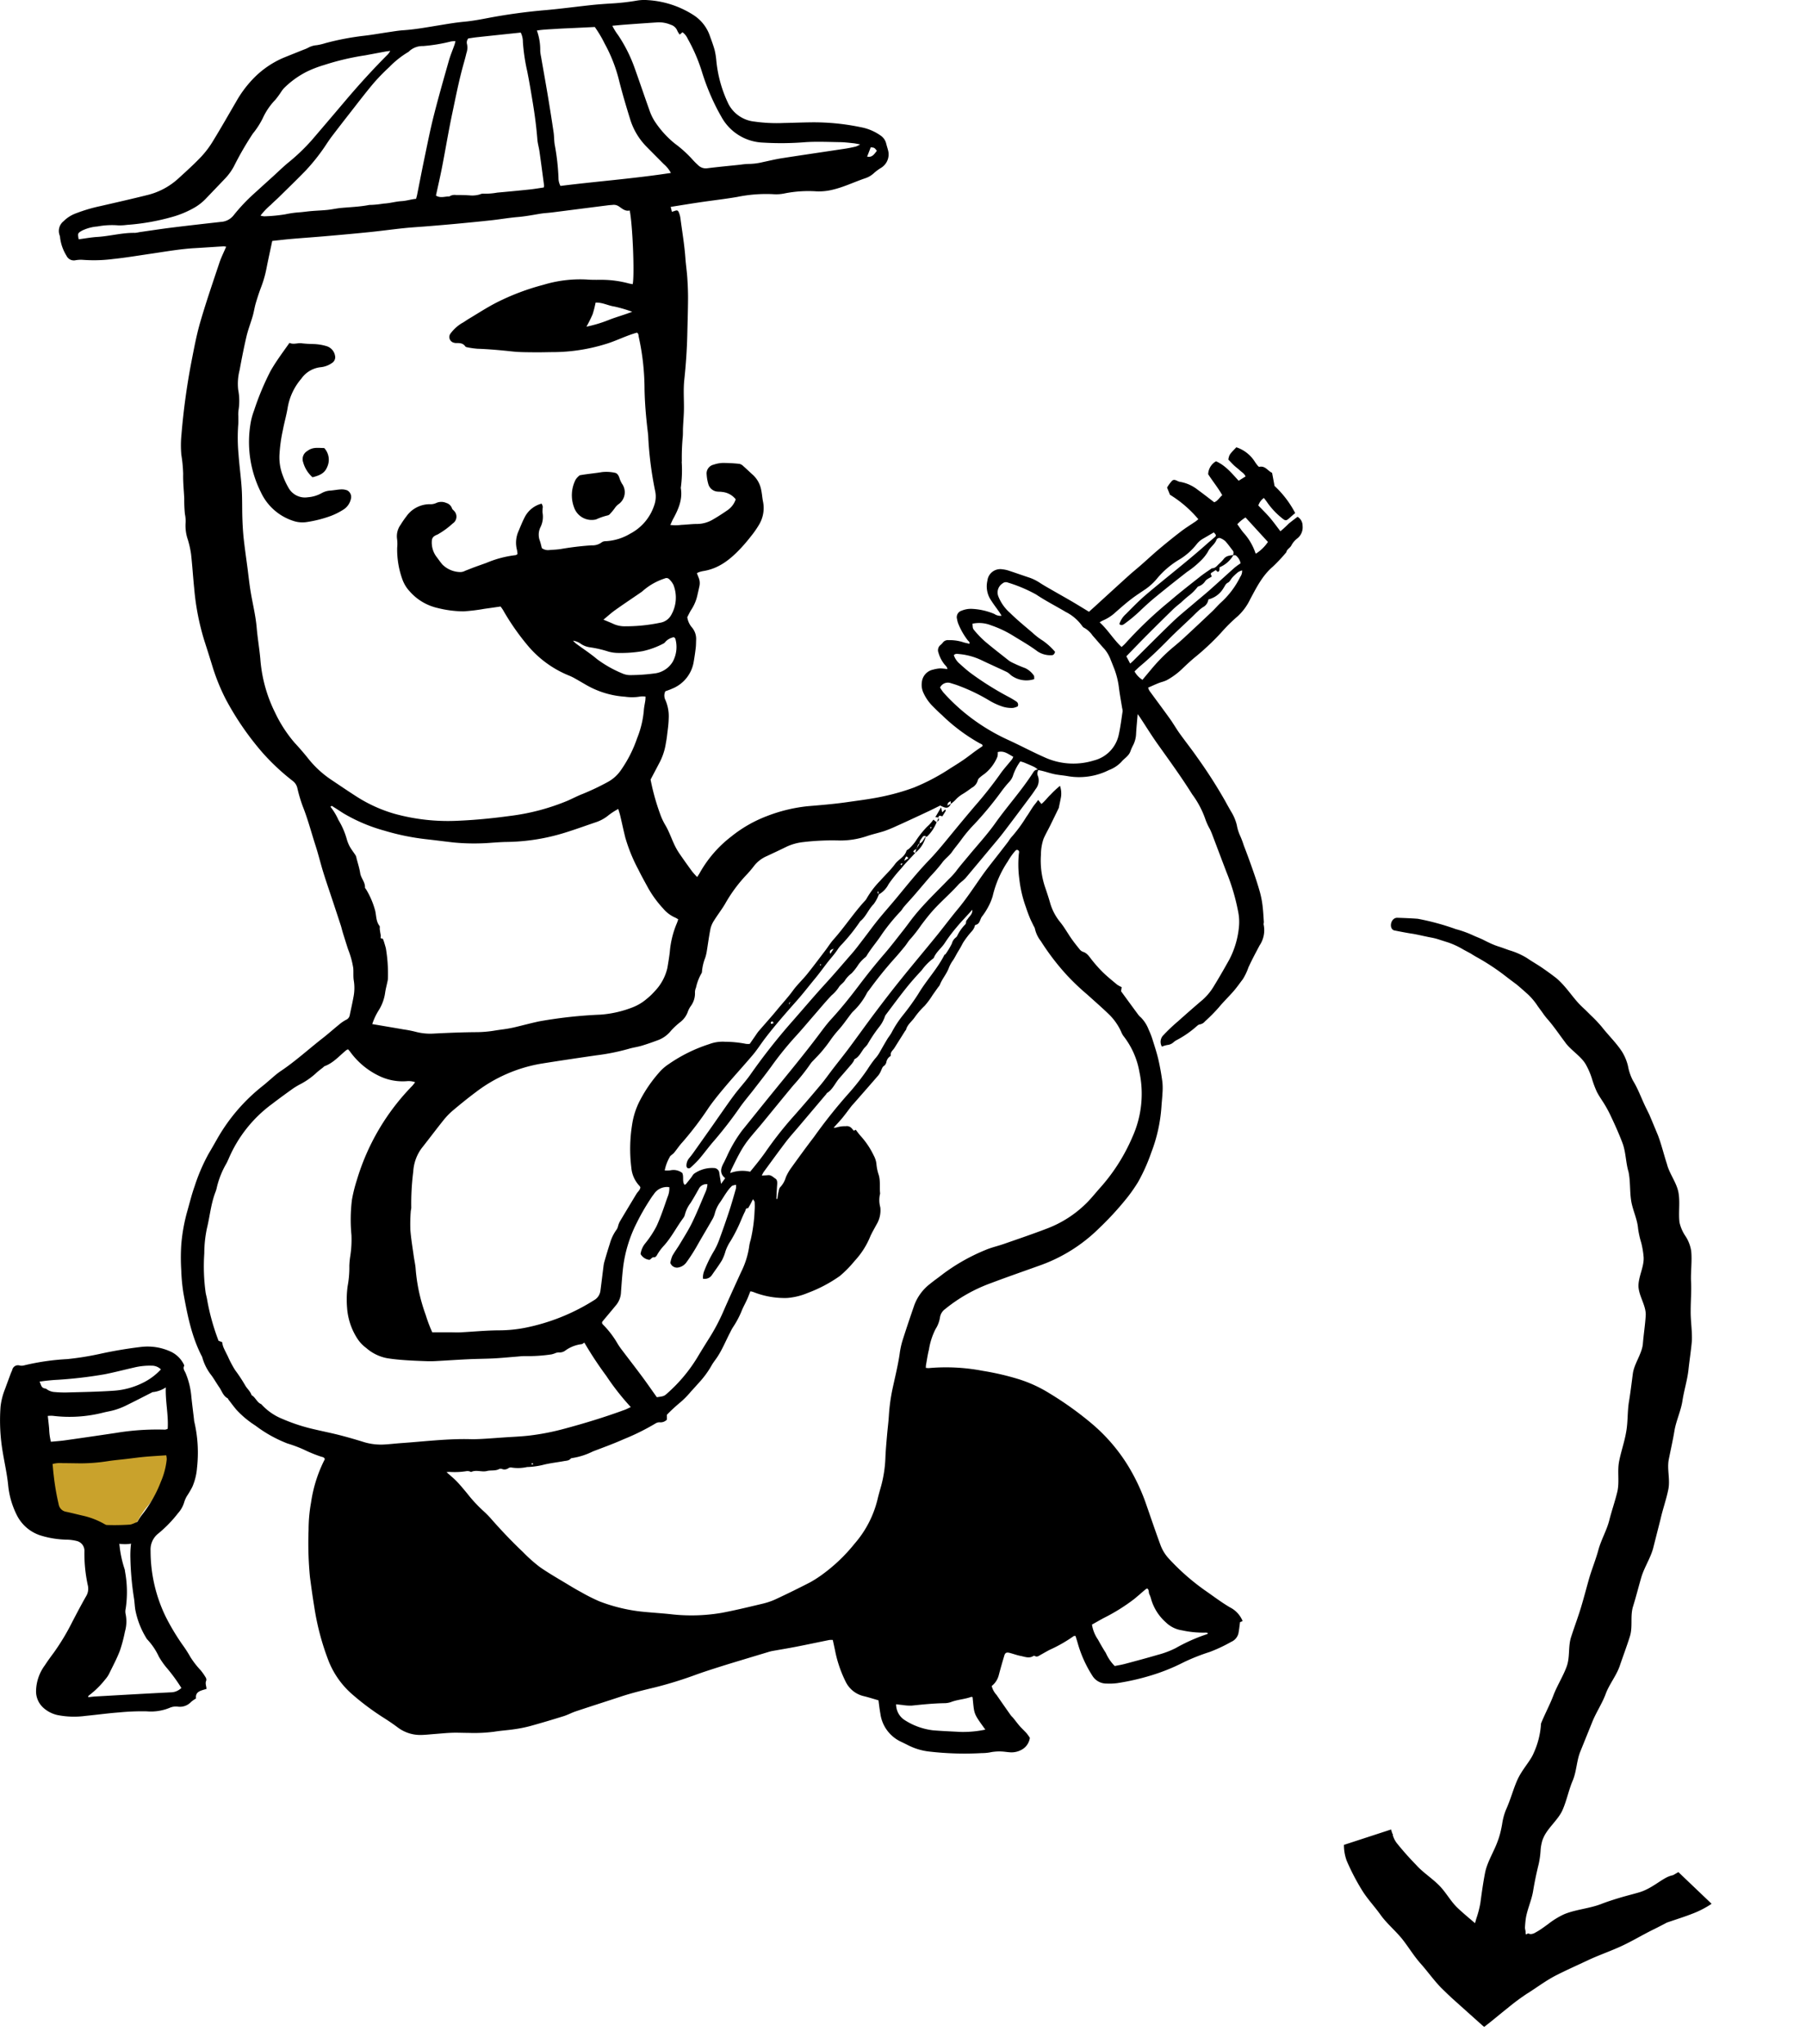 <svg xmlns="http://www.w3.org/2000/svg" xmlns:xlink="http://www.w3.org/1999/xlink" width="333.634" height="377.583" viewBox="0 0 333.634 377.583">
  <defs>
    <clipPath id="clip-path">
      <rect id="Rectangle_162" data-name="Rectangle 162" width="80.652" height="205.544" fill="none"/>
    </clipPath>
    <clipPath id="clip-path-2">
      <rect id="Rectangle_160" data-name="Rectangle 160" width="240.649" height="323.906" fill="none"/>
    </clipPath>
  </defs>
  <g id="Group_503" data-name="Group 503" transform="translate(-59.266 -2801.543)">
    <g id="Group_331" data-name="Group 331" transform="translate(281.086 2976.113) rotate(-9)" clip-path="url(#clip-path)">
      <path id="Path_1978" data-name="Path 1978" d="M.114,168.285l9.059-1.446c.038.269.073.539.11.809l.073-.011c-.007.108-.016.218-.025.326a4.469,4.469,0,0,0,.453,1.452,53.7,53.7,0,0,0,2.914,4.57c.985,1.554,2.5,2.887,3.586,4.384,1.12,1.524,1.664,3.309,2.84,4.808.844,1.083,1.763,2.127,2.662,3.176.133-.287.264-.576.4-.859a18.121,18.121,0,0,0,1.15-2.641c.567-1.883,1.121-3.727,1.775-5.5.745-1.924,2.247-3.571,3.2-5.341a13.914,13.914,0,0,0,.75-1.533c.214-.512.361-.919.523-1.381a11.275,11.275,0,0,1,1.116-2.521c1.147-1.751,1.9-3.489,2.844-4.965,1.162-1.873,3.021-3.2,3.85-4.584a15.1,15.1,0,0,0,2.2-5.185c.974-1.636,2.18-3.193,3.114-4.846.952-1.646,2.3-3.16,3.218-4.82s.813-3.646,1.691-5.312c.845-1.676,1.79-3.324,2.606-5.01s1.559-3.393,2.341-5.088c.8-1.688,1.8-3.325,2.555-5.028.78-1.7,2.051-3.263,2.794-4.974.723-1.713,1.642-3.379,2.341-5.1.663-1.731.53-3.643,1.158-5.374s1.543-3.4,2.13-5.142c.618-1.735.792-3.555,1.336-5.293.581-1.736,1.075-3.481,1.589-5.223.53-1.736,2.189-3.293,2.667-5.053.421-1.759,1-3.5,1.378-5.266.305-1.777-.728-3.688-.5-5.441.249-1.754,1.65-3.435,1.787-5.213a15.868,15.868,0,0,0-.03-2.672,16.552,16.552,0,0,1-.161-2.661c.132-1.772-.467-3.531-.459-5.287s.436-3.531.354-5.3c-.238-1.746.076-3.551-.24-5.3-.356-1.746-.82-3.481-1.322-5.2a22.874,22.874,0,0,0-.879-2.558c-.35-.84-.769-1.664-1.038-2.517a18.486,18.486,0,0,1-.522-2.631,13.993,13.993,0,0,0-.684-2.614c-.64-1.71-2.4-3.09-3.174-4.734-.865-1.618-1.621-3.28-2.626-4.84a13.72,13.72,0,0,1-.645-1.217l-.632-1.222a11.984,11.984,0,0,0-1.41-2.4c-.6-.737-1.206-1.477-1.836-2.2-.679-.691-1.354-1.385-2.011-2.091a42.013,42.013,0,0,0-4.354-3.953c-.4-.306-.774-.63-1.148-.958l-1.2-.91A14.644,14.644,0,0,0,45.232,6.67l-1.476-.74a10.9,10.9,0,0,0-1.532-.665c-1.063-.38-2.091-.82-3.162-1.19-1.088-.337-2.152-.73-3.228-1.128-1.106-.322-.5-2.411.774-2.262,1.239.237,2.5.485,3.752.782a45.646,45.646,0,0,1,6.659,2.995A19.775,19.775,0,0,1,50.125,6.19c.49.315,1,.611,1.477.933.459.337.924.666,1.4.984a14.514,14.514,0,0,0,1.563.887c.543.278,1.052.58,1.593.863a13.517,13.517,0,0,1,2.965,1.908c.83.789,1.758,1.517,2.566,2.289S63.277,15.6,64,16.384c1.457,1.745,2.255,3.685,3.374,5.314.282.4.584.8.9,1.19l.881,1.2a25,25,0,0,1,1.694,2.478c.926,1.672,2.158,3.286,2.949,5.07a9.062,9.062,0,0,1,.663,2.744,9.507,9.507,0,0,0,.477,2.8c.725,1.733,1.041,3.565,1.6,5.369l.41,1.33.333,1.348.658,2.722c.366,1.8.507,3.634.8,5.471.156,1.806,1.208,3.6,1.276,5.462.057,1.831-.595,3.678-.673,5.516a7.446,7.446,0,0,0,.721,2.759,6.94,6.94,0,0,1,.588,2.8c-.1,1.836-.673,3.645-.9,5.486-.181,1.825-.644,3.625-.925,5.458-.312,1.8-.283,3.662-.648,5.488-.442,1.786-1.026,3.565-1.508,5.361-.509,1.771-1.365,3.5-1.934,5.265-.546,1.761-1.69,3.413-2.3,5.167-.576,1.748-1.276,3.476-1.917,5.222-.61,1.736-.28,3.7-.946,5.444-.647,1.735-1.57,3.409-2.259,5.145L65.1,123.147c-.769,1.706-2.186,3.238-2.989,4.938s-1.526,3.412-2.364,5.1c-.81,1.689-.58,3.7-1.447,5.388-.841,1.688-1.79,3.344-2.673,5.025s-2.507,3.108-3.413,4.776c-.94,1.652-2.343,3.148-3.3,4.794l-2.945,4.9c-.984,1.632-1.25,3.534-2.276,5.159-1.006,1.628-1.632,3.4-2.676,5.023s-3.168,2.8-4.224,4.412a6.056,6.056,0,0,0-.356.6c-.084.18-.159.361-.229.544a7.308,7.308,0,0,0-.352,1.145,16.244,16.244,0,0,1-.721,2.4c-.669,1.588-1.3,3.226-1.851,4.905-.565,1.669-1.691,3.263-2.178,4.98-.119.429-.224.862-.323,1.295a.659.659,0,0,0-.028.169l0,.087v.166a1.873,1.873,0,0,1,0,.469c-.039.2-.053.4.028.47a2.742,2.742,0,0,1,.3-.108c.288-.08.289.36,1.259.1a1.265,1.265,0,0,0,.15-.053l.085-.036.2-.073q.4-.149.783-.326c.514-.234,1.016-.5,1.524-.754a15.007,15.007,0,0,1,3.148-1.321c2.256-.57,4.838-.316,7.135-.818,1.155-.252,2.356-.433,3.571-.6,1.315-.178,2.523-.273,3.672-.424,2.3-.294,4.232-1.634,5.791-2.03a4.914,4.914,0,0,1,.9-.129l.039-.015,1.027-.39,5.146,6.742a17.513,17.513,0,0,1-3.855,1.266c-1.187.26-2.292.435-3.349.612l-1.468.248c-.841.285-1.681.569-2.527.833-2.2.667-4.286,1.533-6.457,2.149s-4.449,1.006-6.572,1.627c-2.142.622-4.275,1.189-6.329,1.861-2.051.693-3.9,1.7-5.769,2.485a40.554,40.554,0,0,0-3.9,2.046c-1.566.87-3.178,1.875-4.822,2.755-.261-.262-.514-.6-.766-.9l-3.448-4.236-.866-1.064-.717-.928-.9-1.2c-1.154-1.63-2-3.37-3.047-5.009-1.068-1.659-1.763-3.44-2.716-5.117-.978-1.688-2.355-3.249-3.218-4.979-.866-1.748-2.038-3.422-2.753-5.235a41.125,41.125,0,0,1-1.866-5.648,8.4,8.4,0,0,1-.037-2.944" transform="translate(0.001 0)"/>
    </g>
    <g id="Group_327" data-name="Group 327" transform="translate(59.266 2801.543)" clip-path="url(#clip-path-2)">
      <path id="Path_1948" data-name="Path 1948" d="M7.257,210.3a105.166,105.166,0,0,0,18.3-1.173,22.782,22.782,0,0,1,5.473-.6c.9,2.136-1.638,4.766-2.75,6.36a48.506,48.506,0,0,1-2.981,4.1,15.128,15.128,0,0,0-1.754,2.613c-.823,1.428-2.56,1.993-4.2,2.392-7.661,1.86-13.42-5.5-12.212-12.678" transform="translate(1.978 59.187)" fill="#c9a22c"/>
      <path id="Path_1949" data-name="Path 1949" d="M189.465,142.177a1.22,1.22,0,0,0-.094,1.24,2.5,2.5,0,0,1-.449,2.33c-.348.549-.737,1.075-1.127,1.6-1.607,2.149-3.207,4.306-4.841,6.435-.818,1.067-1.7,2.084-2.56,3.119q-2.207,2.652-4.425,5.293a6.394,6.394,0,0,1-.665.61,6.982,6.982,0,0,0-.584.512c-1.64,1.844-3.556,3.418-5.157,5.3-.618.724-1.2,1.483-1.772,2.242a26.1,26.1,0,0,1-1.972,2.541c-.413.424-.7.962-1.082,1.424-.623.76-1.249,1.519-1.91,2.245a71.521,71.521,0,0,0-4.685,5.819,3.347,3.347,0,0,0-.379.514,12.628,12.628,0,0,1-2.632,3.487,5.064,5.064,0,0,0-.41.5c-.711.928-1.37,1.9-2.147,2.769a19.97,19.97,0,0,0-1.583,1.991c-.489.711-1.025,1.394-1.58,2.055-.5.593-1.057,1.14-1.587,1.709a3.369,3.369,0,0,0-.43.481,37.723,37.723,0,0,1-3.235,4.074c-1.946,2.335-3.858,4.7-5.792,7.047-.883,1.073-1.821,2.106-2.668,3.206a18.175,18.175,0,0,0-1.469,2.3c-.548.985-1.027,2.008-1.527,3.021a5.386,5.386,0,0,0-.212.63,6.4,6.4,0,0,1,3.687-.246c.965-1.164,1.946-2.378,2.845-3.653a68.249,68.249,0,0,1,4.718-6.061q2.771-3.114,5.447-6.313c.838-1,1.583-2.067,2.379-3.1.953-1.236,1.933-2.451,2.866-3.7,1.657-2.226,3.267-4.49,4.938-6.708,1.539-2.044,3.1-4.072,4.711-6.066,2.145-2.664,4.351-5.278,6.509-7.933,1.342-1.65,2.61-3.36,3.968-4.994,1.609-1.935,2.976-4.036,4.42-6.088,1.1-1.56,2.317-3.036,3.482-4.549.476-.618.958-1.233,1.429-1.854a5.8,5.8,0,0,1,.526-.743,26.113,26.113,0,0,0,2.777-3.759c.582-.79,1.035-1.69,1.672-2.457.164-.2.312-.411.523-.692l.6.746c.653-.516,1.121-1.2,1.715-1.75a17.5,17.5,0,0,1,1.717-1.6,4.455,4.455,0,0,1,.189,2.046c-.109.6-.241,1.186-.363,1.779a1.088,1.088,0,0,1-.051.254q-.786,1.625-1.583,3.248c-.4.817-.861,1.609-1.226,2.443a9.053,9.053,0,0,0-.485,2.936,15.327,15.327,0,0,0,.855,6.272c.277.82.549,1.642.79,2.474a9.939,9.939,0,0,0,1.871,3.674c.792.96,1.4,2.073,2.116,3.1.471.671.985,1.315,1.5,1.95a1.394,1.394,0,0,0,.607.471c.782.227,1.153.861,1.615,1.441a24.878,24.878,0,0,0,2.055,2.322c.836.815,1.75,1.55,2.649,2.3a5.48,5.48,0,0,0,.856.47c-.035.234-.072.475-.114.76,1.044,1.428,2.115,2.9,3.193,4.356a2.746,2.746,0,0,0,.451.463,6.476,6.476,0,0,1,1.458,2.281,14.455,14.455,0,0,1,.749,1.943c.377,1.194.769,2.389,1.05,3.608.312,1.351.543,2.722.733,4.1a11.493,11.493,0,0,1,.014,2.081c-.037.824-.136,1.645-.187,2.468a28.956,28.956,0,0,1-1.876,8.481,33.488,33.488,0,0,1-2.441,5.456,30.86,30.86,0,0,1-1.84,2.669,56.926,56.926,0,0,1-5.445,5.951,29.6,29.6,0,0,1-11.1,6.874c-2.941,1.059-5.9,2.08-8.819,3.187a29.092,29.092,0,0,0-8.463,4.8,2.311,2.311,0,0,0-.924,1.492,5.547,5.547,0,0,1-.817,2.177,12.658,12.658,0,0,0-1.231,3.821c-.238.918-.366,1.864-.537,2.8-.028.162-.023.329-.037.552a2.918,2.918,0,0,0,.543.046,36.014,36.014,0,0,1,9.991.51,48.584,48.584,0,0,1,6.717,1.566,24.705,24.705,0,0,1,5.655,2.623,61.357,61.357,0,0,1,7.627,5.451,32.426,32.426,0,0,1,6.87,7.959,37.1,37.1,0,0,1,3.138,6.572c.918,2.619,1.8,5.252,2.758,7.856a7.608,7.608,0,0,0,1.6,2.66,42.155,42.155,0,0,0,6.643,5.842c1.537,1.059,3.018,2.2,4.632,3.147a4.934,4.934,0,0,1,2.335,2.493c-.031.036-.054.082-.09.1-.118.051-.241.09-.367.135-.1.711-.171,1.429-.312,2.134a2.305,2.305,0,0,1-1.331,1.519,27.807,27.807,0,0,1-4,1.876A37.389,37.389,0,0,0,216.333,307a36.5,36.5,0,0,1-6.145,2.479,44.067,44.067,0,0,1-6.219,1.411,11.365,11.365,0,0,1-1.95.074,3.024,3.024,0,0,1-2.619-1.448,22.452,22.452,0,0,1-2.714-6.037c-.127-.447-.27-.888-.4-1.31-.184.017-.288-.006-.343.036a26.614,26.614,0,0,1-4.4,2.515c-.579.291-1.134.629-1.7.937-.334.181-.647.48-1.076.211a.278.278,0,0,0-.246-.008c-.8.523-1.6.148-2.383,0-.679-.131-1.335-.381-2.008-.557-.583-.153-.843-.028-1,.5-.356,1.2-.706,2.4-1.021,3.615a3.719,3.719,0,0,1-1.306,2,3.76,3.76,0,0,0,.885,1.63q1.294,1.876,2.609,3.736c.145.207.347.374.507.571.406.5.784,1.019,1.207,1.5.4.453.85.858,1.252,1.307a8.734,8.734,0,0,1,.589.827,2.955,2.955,0,0,1-1.344,2.094,3.835,3.835,0,0,1-2.357.574c-.261-.015-.519-.049-.778-.076a8.7,8.7,0,0,0-2.972.111,8.344,8.344,0,0,1-1.426.117,56.7,56.7,0,0,1-9.624-.276,11.489,11.489,0,0,1-3.977-1.17q-.7-.354-1.4-.689a6.691,6.691,0,0,1-3.74-5.17c-.15-.8-.234-1.619-.349-2.444-.926-.266-1.79-.543-2.669-.76a4.947,4.947,0,0,1-3.369-2.638,22.621,22.621,0,0,1-2-5.9c-.125-.591-.253-1.18-.4-1.848a3.45,3.45,0,0,0-.645.005c-2.04.41-4.074.845-6.116,1.244-1.488.29-2.986.531-4.478.8a7.026,7.026,0,0,0-.75.2q-3.056.919-6.11,1.841c-1.244.38-2.488.764-3.727,1.162-1.114.36-2.23.72-3.332,1.118a74.25,74.25,0,0,1-7.579,2.358c-2.108.512-4.22,1.007-6.285,1.688-2.8.924-5.613,1.818-8.412,2.751-.782.259-1.516.665-2.3.91-2.07.646-4.149,1.267-6.24,1.842a25.012,25.012,0,0,1-2.936.58c-1.2.178-2.421.244-3.619.443a28.991,28.991,0,0,1-4.811.219c-1,0-2-.056-3-.022-1.082.038-2.163.151-3.244.232-.779.058-1.559.149-2.339.171a6.935,6.935,0,0,1-4.505-1.43c-.864-.651-1.77-1.25-2.686-1.831a47.761,47.761,0,0,1-5.53-4.128,15.962,15.962,0,0,1-4.458-6.173,47.412,47.412,0,0,1-2.7-10.173c-.3-1.8-.542-3.61-.784-5.418a64.674,64.674,0,0,1-.254-8.724,28.419,28.419,0,0,1,.456-5.057,25.57,25.57,0,0,1,2.545-8.006c-.117-.394-.478-.39-.737-.479a25.108,25.108,0,0,1-3.128-1.28A24.956,24.956,0,0,0,50.7,266.62a24.173,24.173,0,0,1-5.9-3.292,17.858,17.858,0,0,1-3.488-2.894c-.532-.624-1.016-1.288-1.518-1.936-.053-.068-.068-.187-.132-.22-.836-.431-1.06-1.328-1.544-2.023-.494-.711-.921-1.47-1.426-2.172a9.359,9.359,0,0,1-1.74-3.438c-1.951-3.707-2.732-7.762-3.472-11.819a33.624,33.624,0,0,1-.394-4.148,37.544,37.544,0,0,1-.005-4.686,32.438,32.438,0,0,1,1.185-6.511c.411-1.461.777-2.94,1.286-4.366a34.237,34.237,0,0,1,2.563-5.971c.6-1.009,1.175-2.027,1.755-3.045A33.658,33.658,0,0,1,46.2,200.52c.575-.461,1.122-.96,1.688-1.434a16.256,16.256,0,0,1,1.417-1.145c2.8-1.854,5.264-4.126,7.9-6.179,1.028-.8,2-1.673,3.011-2.493a7.23,7.23,0,0,1,1.281-.885,1.16,1.16,0,0,0,.71-.852c.232-1.148.5-2.288.706-3.439a8.524,8.524,0,0,0,.046-2.967c-.131-.756-.032-1.548-.1-2.319a16.1,16.1,0,0,0-.965-3.486q-.495-1.543-.974-3.092c-.128-.415-.217-.842-.35-1.254-.483-1.485-.976-2.967-1.466-4.45-.6-1.813-1.226-3.617-1.792-5.44-.5-1.616-.892-3.269-1.414-4.879-.787-2.436-1.428-4.919-2.379-7.3a26.805,26.805,0,0,1-.994-3.37,2.262,2.262,0,0,0-.82-1.271,41.466,41.466,0,0,1-5.528-5.147,53.327,53.327,0,0,1-6.867-9.959A37.393,37.393,0,0,1,36.821,123q-.726-2.367-1.489-4.721a46.012,46.012,0,0,1-1.855-9.578c-.217-2.117-.344-4.243-.582-6.358a17.681,17.681,0,0,0-.591-2.656,7.922,7.922,0,0,1-.422-3.07,6.1,6.1,0,0,0-.123-1.67,25.914,25.914,0,0,1-.121-2.849c-.067-1.516-.241-3.035-.2-4.547A26.178,26.178,0,0,0,31.1,84a19.725,19.725,0,0,1,.027-3.775,126.6,126.6,0,0,1,1.79-13.166c.493-2.513.95-5.044,1.66-7.5,1.073-3.709,2.335-7.364,3.556-11.028.327-.98.8-1.912,1.244-2.955a2.181,2.181,0,0,0-.466-.076c-1.778.107-3.555.234-5.333.335-2.695.154-5.349.629-8.013,1.017-2.364.344-4.721.745-7.095.991a27.435,27.435,0,0,1-5.586.15,5.747,5.747,0,0,0-1.292.067,1.493,1.493,0,0,1-1.71-.829,8.2,8.2,0,0,1-1.175-3.283,1.791,1.791,0,0,0-.1-.511,2.293,2.293,0,0,1,.742-2.581A6.276,6.276,0,0,1,11.644,39.4a29.882,29.882,0,0,1,4.49-1.33c2.918-.67,5.84-1.333,8.746-2.058a13.053,13.053,0,0,0,5.684-3.057c1.444-1.315,2.9-2.632,4.241-4.047A17.357,17.357,0,0,0,36.979,26c1.474-2.407,2.869-4.863,4.291-7.3a20.669,20.669,0,0,1,2.932-3.98,17.079,17.079,0,0,1,5.836-4.076c1.207-.489,2.418-.971,3.626-1.457a6.508,6.508,0,0,0,.837-.352,3.828,3.828,0,0,1,1.6-.485,10.589,10.589,0,0,0,1.64-.389,49.456,49.456,0,0,1,7.016-1.344c1.552-.171,3.093-.457,4.64-.68.9-.131,1.8-.29,2.712-.35,2.174-.148,4.309-.537,6.451-.886,1.586-.259,3.171-.537,4.768-.684,1.561-.144,3.1-.434,4.625-.729A105.973,105.973,0,0,1,98.533,1.858c2.809-.254,5.607-.633,8.412-.933,1.166-.125,2.335-.2,3.5-.277a41.281,41.281,0,0,0,4.912-.555A8.3,8.3,0,0,1,117.31.026a17.546,17.546,0,0,1,8.445,2.782,7.462,7.462,0,0,1,3.027,3.952c.3.815.6,1.631.832,2.465a13.143,13.143,0,0,1,.3,1.785,23.509,23.509,0,0,0,2.276,8.227,6.106,6.106,0,0,0,4.753,3.217,29.743,29.743,0,0,0,5.46.264c1.651-.031,3.3-.1,4.952-.121a42.552,42.552,0,0,1,9.32.909,9.244,9.244,0,0,1,3.577,1.511,2.486,2.486,0,0,1,1.045,1.44c.1.42.239.833.347,1.253a2.908,2.908,0,0,1-1.259,3.28,9.642,9.642,0,0,0-1.261.912,4.332,4.332,0,0,1-1.65,1.012c-2.012.677-3.927,1.62-6.006,2.116a10.672,10.672,0,0,1-2.961.318,22.669,22.669,0,0,0-5.931.37,7.561,7.561,0,0,1-2.2.145,26.643,26.643,0,0,0-6.59.514c-2.267.388-4.556.645-6.833.981-1.8.264-3.59.562-5.45.856.073.3.14.58.217.9.187-.051.3-.073.412-.116.552-.214.711-.18.9.3a4.134,4.134,0,0,1,.266,1c.317,2.45.741,4.886.917,7.355.086,1.213.271,2.42.352,3.633.086,1.3.146,2.6.139,3.9-.013,2.171-.087,4.341-.136,6.512-.063,2.826-.257,5.643-.556,8.452-.19,1.778-.049,3.558-.065,5.337-.01,1.17-.119,2.338-.173,3.506-.028.606.01,1.218-.06,1.818a41.975,41.975,0,0,0-.16,4.4.883.883,0,0,0-.019.128,23.871,23.871,0,0,1-.157,4.671.5.5,0,0,0-.012.13c.361,2.106-.437,3.922-1.41,5.7-.182.334-.324.691-.523,1.122a8.158,8.158,0,0,0,2.023-.012c.955-.037,1.908-.166,2.862-.171a5.764,5.764,0,0,0,2.866-.756c.98-.557,1.927-1.175,2.854-1.815a3.938,3.938,0,0,0,1.474-1.984,3.645,3.645,0,0,0-2.548-1.363c-.254-.05-.521-.027-.781-.054a1.92,1.92,0,0,1-1.756-1.482,7.739,7.739,0,0,1-.281-1.652,1.661,1.661,0,0,1,1.306-1.85,5.616,5.616,0,0,1,1.648-.313,29,29,0,0,1,3.111.169,1.6,1.6,0,0,1,.754.461c.587.51,1.137,1.06,1.72,1.574a5.017,5.017,0,0,1,1.537,2.81c.157.718.191,1.461.344,2.18a6,6,0,0,1-.838,4.364,17.662,17.662,0,0,1-1.425,2.017c-.561.715-1.145,1.417-1.764,2.082-1.951,2.1-4.106,3.868-7.066,4.318a5.546,5.546,0,0,0-.756.2,2.9,2.9,0,0,0-.377.184c.114.3.222.578.333.855a2.6,2.6,0,0,1,.135,1.536c-.118.55-.243,1.1-.37,1.645a7.947,7.947,0,0,1-1.082,2.634c-.311.467-.542.987-.793,1.456a3.7,3.7,0,0,0,.836,1.867,3.254,3.254,0,0,1,.8,2.279c-.023.521-.014,1.045-.077,1.56-.109.9-.239,1.8-.4,2.7a6.486,6.486,0,0,1-3.98,4.812c-.39.185-.809.313-1.236.476a1.827,1.827,0,0,0,.022,1.625,7.511,7.511,0,0,1,.6,3.431c-.021,1.08-.189,2.158-.316,3.235-.072.6-.19,1.2-.293,1.8a11.335,11.335,0,0,1-1.193,3.282c-.5.964-1.009,1.919-1.542,2.93a41.071,41.071,0,0,0,1.715,6.214,11.751,11.751,0,0,0,.965,2.125c.748,1.234,1.182,2.6,1.812,3.888a11.833,11.833,0,0,0,.847,1.455q1.142,1.662,2.337,3.288a13.277,13.277,0,0,0,.932,1.03c.189-.3.33-.5.448-.707a22.089,22.089,0,0,1,5.833-6.758,24.162,24.162,0,0,1,6.631-3.8,29.186,29.186,0,0,1,7.443-1.809c2.424-.205,4.852-.4,7.259-.743s4.814-.637,7.195-1.177a40.568,40.568,0,0,0,5.239-1.534,38.542,38.542,0,0,0,6.781-3.592c.811-.5,1.624-1.01,2.411-1.552.748-.515,1.461-1.084,2.2-1.62.416-.3.847-.585,1.28-.885.031-.342-.284-.4-.489-.5a33.428,33.428,0,0,1-7.072-5.29c-.589-.514-1.136-1.076-1.692-1.627a8.348,8.348,0,0,1-1.684-2.457,3.457,3.457,0,0,1-.28-1.907,2.623,2.623,0,0,1,2.1-2.353,6.236,6.236,0,0,1,1.279-.222,9.849,9.849,0,0,1,1.34.131c-.038-.447-.389-.67-.6-.955a6.124,6.124,0,0,1-1.048-2.082,1.223,1.223,0,0,1,.377-1.415,2.843,2.843,0,0,0,.449-.471,1.17,1.17,0,0,1,1.036-.428,8.2,8.2,0,0,1,2.572.342c.4.145.831.217,1.284.331.1-.327-.157-.469-.3-.636a12.888,12.888,0,0,1-1.742-3.034,3.814,3.814,0,0,1-.238-.877,1.244,1.244,0,0,1,.827-1.561,4.516,4.516,0,0,1,1.767-.348,12.026,12.026,0,0,1,4.3.95,1.946,1.946,0,0,0,1.334.33c-.159-.252-.273-.451-.4-.638-.592-.855-1.239-1.677-1.77-2.568a4.609,4.609,0,0,1-.456-3.273,2.4,2.4,0,0,1,2.794-2.1,5.618,5.618,0,0,1,1.145.244c1.32.433,2.628.9,3.947,1.335a9.05,9.05,0,0,1,1.957,1.017c.808.51,1.642.973,2.469,1.45,1.091.629,2.193,1.24,3.279,1.878,1.048.615,2.08,1.254,3.176,1.918.363-.329.746-.669,1.125-1.014,2.054-1.873,4.1-3.754,6.165-5.618.741-.67,1.521-1.3,2.272-1.955,1.143-1,2.254-2.041,3.418-3.02,1.329-1.117,2.681-2.21,4.06-3.265.86-.657,1.792-1.224,2.687-1.837.169-.116.318-.263.472-.392a21.565,21.565,0,0,0-5.238-4.515c-.172-.426-.348-.863-.535-1.325a7.007,7.007,0,0,1,.923-1.259c.489-.426.971.14,1.466.2a7.2,7.2,0,0,1,3.288,1.479c1.019.736,2.007,1.516,3.029,2.293.665-.241.955-.865,1.485-1.312-.784-1.383-1.779-2.583-2.6-3.873a2.877,2.877,0,0,1,1.455-2.384c1.772.791,2.911,2.228,4.179,3.595L227.7,88c-.223-.539-.7-.781-1.062-1.122s-.742-.6-1.09-.932c-.372-.352-.715-.734-1.035-1.066.185-.915.185-.915,1.487-2.263a6.423,6.423,0,0,1,3.472,2.762c.15.213.3.426.47.625.081.1.222.24.3.222,1.1-.241,1.561.757,2.36,1.113.148.792.29,1.546.453,2.418a18.539,18.539,0,0,1,3.813,5.007c-.313.271-.638.538-.947.822-.691.634-.824.675-1.516.1a13.861,13.861,0,0,1-2.737-2.936c-.164-.249-.358-.476-.584-.773a2.731,2.731,0,0,0-1.023,1.393c.7.736,1.448,1.455,2.118,2.236s1.279,1.64,1.958,2.52a19.206,19.206,0,0,0,1.53-1.4c.528-.439,1.082-.845,1.636-1.274a1.921,1.921,0,0,1,.932,1.674,2.6,2.6,0,0,1-.945,2.3,3.993,3.993,0,0,0-1.093,1.254c-.234.543-.872.736-.972,1.333a31.1,31.1,0,0,1-2.491,2.655c-1.943,1.66-3.03,3.88-4.2,6.055a10.19,10.19,0,0,1-2.307,3.121,30.043,30.043,0,0,0-3.045,3.02,46.664,46.664,0,0,1-4.939,4.628c-.731.61-1.424,1.263-2.117,1.917a13.205,13.205,0,0,1-3.017,2.242,6.1,6.1,0,0,1-.945.338c-.819.261-1.6.654-2.469,1.028a3.211,3.211,0,0,0,.258.588c1.252,1.719,2.529,3.42,3.767,5.15.632.882,1.168,1.831,1.8,2.713,1.062,1.483,2.2,2.909,3.239,4.408a90.286,90.286,0,0,1,5.189,8.1c.375.687.755,1.37,1.152,2.044a8.509,8.509,0,0,1,.989,2.4,7.971,7.971,0,0,0,.6,1.931,16.437,16.437,0,0,1,.684,1.808c.642,1.655,1.247,3.325,1.828,5,.428,1.229.828,2.468,1.177,3.721a17.019,17.019,0,0,1,.462,2.423c.122.986.167,1.982.235,2.973.012.171-.076.359-.032.516a5.027,5.027,0,0,1-.751,3.835c-.713,1.34-1.43,2.681-2.062,4.06a10.437,10.437,0,0,1-1.05,2.2c-.5.647-.968,1.322-1.492,1.95-.935,1.116-2,2.111-2.928,3.238a31.157,31.157,0,0,1-2.551,2.577,1.608,1.608,0,0,1-.987.57c-.225.019-.444.244-.639.408a18.361,18.361,0,0,1-3.642,2.5,2.577,2.577,0,0,0-.533.372,1.982,1.982,0,0,1-1.164.515,5.385,5.385,0,0,0-1,.3,1.736,1.736,0,0,1,.281-2.118,31.941,31.941,0,0,1,2.643-2.509c1.523-1.357,3.05-2.709,4.608-4.026a10.6,10.6,0,0,0,2.126-2.61c.976-1.586,1.9-3.206,2.807-4.83a16.3,16.3,0,0,0,1.764-5.961,9.44,9.44,0,0,0-.137-2.854,38.423,38.423,0,0,0-2.126-7.231c-.9-2.349-1.785-4.709-2.679-7.063-.123-.324-.262-.642-.408-.955a11.129,11.129,0,0,1-.819-1.761,17.22,17.22,0,0,0-2.463-4.686c-1.984-3.17-4.182-6.191-6.35-9.234-1.158-1.627-2.207-3.333-3.307-5-.112-.168-.236-.329-.416-.579-.107,1.3-.226,2.451-.289,3.608a5.052,5.052,0,0,1-.542,2.118,9.107,9.107,0,0,0-.512,1.157c-.315.883-1.159,1.307-1.708,1.99a6.256,6.256,0,0,1-2.267,1.47,12.272,12.272,0,0,1-7.694,1.1c-.77-.131-1.555-.186-2.32-.341-.719-.146-1.42-.384-2.133-.571-.289-.077-.584-.13-.876-.193a4.1,4.1,0,0,0-.693-.54c-.623-.306-1.267-.567-1.909-.835-.226-.094-.469-.148-.732-.229a9.791,9.791,0,0,0-1.3,2.457,3.1,3.1,0,0,1-.763,1.338,21.232,21.232,0,0,0-1.466,1.8,63.225,63.225,0,0,1-4.965,6,25.721,25.721,0,0,0-2.384,2.826c-.552.777-1.188,1.5-1.729,2.28s-1.352,1.308-1.9,2.1a31.977,31.977,0,0,1-2.111,2.434c-1.021,1.181-2.022,2.378-3.044,3.558-.619.715-1.275,1.4-1.882,2.122-.182.217-.309.472-.51.7a36.9,36.9,0,0,0-3.519,4.3c-.878,1.367-1.982,2.583-2.818,3.985a1.078,1.078,0,0,1-.338.359,6.558,6.558,0,0,0-1.4,1.6,10.585,10.585,0,0,1-1.042,1.288,5.146,5.146,0,0,0-1.159,1.2c-.326.593-.949.881-1.261,1.461a7.11,7.11,0,0,1-1.286,1.414c-1.073,1.122-2.063,2.325-3.085,3.5-1.226,1.406-2.416,2.845-3.682,4.215a60.587,60.587,0,0,0-4.4,5.472c-1.042,1.433-2.143,2.826-3.226,4.229-.822,1.063-1.7,2.084-2.48,3.179a75.55,75.55,0,0,1-4.854,6.283c-.946,1.076-1.785,2.245-2.715,3.335a19.3,19.3,0,0,1-1.661,1.643.527.527,0,0,1-.481.054.545.545,0,0,1-.22-.419,2.161,2.161,0,0,1,.51-1.44c.277-.333.543-.675.793-1.028q1.776-2.5,3.536-5c.451-.639.891-1.286,1.343-1.925.9-1.276,1.783-2.57,2.727-3.817.917-1.211,1.963-2.328,2.842-3.565a113.161,113.161,0,0,1,7.384-9.442c2.185-2.471,4.306-5,6.535-7.432,1.664-1.815,3.253-3.691,4.872-5.544.766-.876,1.456-1.819,2.167-2.742.9-1.166,1.754-2.364,2.681-3.506,1.148-1.413,2.365-2.772,3.526-4.178,1.907-2.31,3.781-4.648,5.861-6.807,1.536-1.595,2.918-3.318,4.32-5.025q2.066-2.517,4.171-5a73.01,73.01,0,0,0,4.613-5.817c.683-1,1.52-1.892,2.278-2.842a2.15,2.15,0,0,0,.212-.458c-.919-.484-1.693-1.188-2.863-.861a2.479,2.479,0,0,1-.078.895,7.826,7.826,0,0,1-2.4,3.154,7.2,7.2,0,0,0-.824.637,1.063,1.063,0,0,0-.377.5,2.188,2.188,0,0,1-1.093,1.392c-.565.4-1.122.824-1.72,1.172a5.879,5.879,0,0,0-1.394,1.158,6.763,6.763,0,0,1-.777.647c-.013-.15-.027-.3-.045-.489-.5.285-.5.285-.607.813l.683-.362c-.335.693-.646.869-1.263.68a6.721,6.721,0,0,1-.73-.327c-.718.352-1.414.7-2.116,1.035-1.021.484-2.044.958-3.068,1.432-.982.453-1.963.91-2.952,1.348a23.339,23.339,0,0,1-2.159.888c-1.071.352-2.181.582-3.247.946a15.382,15.382,0,0,1-4.99.81,45.912,45.912,0,0,0-6.76.291,9.934,9.934,0,0,0-3,.809c-1.284.632-2.581,1.242-3.88,1.844a5.963,5.963,0,0,0-2.226,1.754,19.73,19.73,0,0,1-1.434,1.684,27.209,27.209,0,0,0-3.924,5.341c-.618,1.041-1.369,2-2.009,3.03a4.755,4.755,0,0,0-.677,1.528c-.288,1.444-.475,2.908-.716,4.363a8.117,8.117,0,0,1-.254,1.009,9.056,9.056,0,0,0-.6,2.52.628.628,0,0,1-.1.371,9.144,9.144,0,0,0-1.012,2.65,2.106,2.106,0,0,0-.182,1,3.925,3.925,0,0,1-.722,2.314,4.568,4.568,0,0,0-.564,1.017,4.16,4.16,0,0,1-1.4,1.991,13.76,13.76,0,0,0-1.719,1.586,5.539,5.539,0,0,1-2.5,1.8c-.974.361-1.957.711-2.953,1.007-.79.235-1.619.335-2.406.576a39.586,39.586,0,0,1-6,1.2c-3.395.493-6.788.994-10.173,1.538a27.451,27.451,0,0,0-12.163,5.342c-1.392,1.039-2.74,2.138-4.069,3.256a12.661,12.661,0,0,0-1.728,1.761c-1.387,1.724-2.708,3.5-4.083,5.234a8.023,8.023,0,0,0-1.566,4.345,47.29,47.29,0,0,0-.368,6.632c.01.254-.094.514-.1.772a30.647,30.647,0,0,0-.064,3.379c.125,1.6.394,3.189.615,4.782.1.728.268,1.449.343,2.181a32.229,32.229,0,0,0,1.886,8.757,26.6,26.6,0,0,0,1.2,3.175H79.3c.435,0,.869,0,1.3,0,.693,0,1.388.042,2.079.008,2.343-.121,4.684-.354,7.027-.372a25.393,25.393,0,0,0,5.043-.5,37.569,37.569,0,0,0,12.62-5.082,2.343,2.343,0,0,0,1.159-1.776c.19-1.462.363-2.927.55-4.391a5.776,5.776,0,0,1,.163-.892c.327-1.123.651-2.248,1.018-3.359a8.061,8.061,0,0,1,1.3-2.678,2.471,2.471,0,0,0,.254-.7,4.337,4.337,0,0,1,.29-.713q1.529-2.567,3.079-5.124c.243-.4.668-.692.718-1.2a1.124,1.124,0,0,0-.139-.235,5.579,5.579,0,0,1-1.529-3.369,28.4,28.4,0,0,1,.154-8.054,14.114,14.114,0,0,1,1.4-4.319,25.686,25.686,0,0,1,3.861-5.545,8.547,8.547,0,0,1,1.5-1.243,28.3,28.3,0,0,1,7.45-3.678,7.059,7.059,0,0,1,2.941-.444,20.67,20.67,0,0,1,3.853.384,2.864,2.864,0,0,0,.713.008c.4-.571.786-1.136,1.177-1.7a7.617,7.617,0,0,1,.454-.629c1.155-1.342,2.347-2.651,3.468-4.02.957-1.168,1.99-2.27,2.884-3.5.781-1.075,1.774-1.991,2.611-3.03,1.163-1.444,2.27-2.934,3.393-4.409.5-.655.931-1.366,1.476-1.977,2.079-2.328,3.776-4.962,5.9-7.251a1.432,1.432,0,0,0,.223-.317,16.3,16.3,0,0,1,2.5-3.287c.917-1.037,1.945-1.989,2.759-3.1.642-.873,1.764-1.308,2.108-2.433.053-.169.347-.252.492-.408a9,9,0,0,0,1.172-1.339,16.738,16.738,0,0,1,2.143-2.706,7.068,7.068,0,0,0,1.167-1.316c.255.207.444.361.633.515l-.037-.036a7.427,7.427,0,0,1-1.7,2.587c-.068.082-.231.085-.35.125.014-.038.044-.08.037-.114s-.056-.089-.076-.083c-.154.035-.384.035-.444.135-.245.4-.67.736-.6,1.289l.041-.055c-.411.185-.434.6-.556.949l-.1.112a2.108,2.108,0,0,0-.412.263c-.221.226-.189.28.218.46-.867.949-1.783,1.858-2.586,2.857a26.982,26.982,0,0,0-2.337,2.9,4.519,4.519,0,0,1-1.833,1.926c-.026-.2-.051-.392-.08-.612-.3.282-.005.413.112.583a7.014,7.014,0,0,1-.973,1.819c-.962.959-1.4,2.3-2.475,3.157a33.928,33.928,0,0,1-3.4,4.26,6.027,6.027,0,0,0-.67.793c-.628.992-1.44,1.84-2.144,2.765s-1.393,1.869-2.135,2.768c-1.13,1.367-2.212,2.777-3.387,4.1-2.064,2.333-4.125,4.666-6,7.154-.7.933-1.331,1.928-2.084,2.819-1.62,1.917-3.323,3.764-4.945,5.68-1.121,1.324-2.231,2.665-3.225,4.084A60.444,60.444,0,0,1,123.649,211c-.557.6-1.008,1.3-1.536,1.937-.245.3-.7.487-.81.811a8.2,8.2,0,0,0-.906,2.432,4.87,4.87,0,0,0,1.055-.013,2.644,2.644,0,0,1,2.189.489c.325.706-.047,1.516.4,2.17.091-.028.2-.03.245-.083.334-.4.655-.808.978-1.215.216-.271.374-.646.654-.8a5.76,5.76,0,0,1,3.57-.983,1,1,0,0,1,1,.981c.1.6.2,1.19.321,1.945l.761-1.048c-1.08-.878-.817-1.835-.282-2.817.208-.381.381-.781.574-1.168a25.2,25.2,0,0,1,2.828-4.823c1.913-2.364,3.809-4.741,5.73-7.1,2.823-3.465,5.673-6.909,8.364-10.479.756-1,1.492-2.028,2.338-2.95,1.818-1.98,3.5-4.075,5.114-6.214,1.519-2.008,3.084-3.97,4.731-5.874,1.217-1.41,2.344-2.9,3.5-4.36.7-.886,1.344-1.81,2.054-2.686,1.943-2.4,4.188-4.514,6.323-6.734A14.771,14.771,0,0,0,174.159,161c.722-.976,1.523-1.894,2.3-2.831,1.679-2.04,3.491-3.986,5.015-6.137,2.261-3.188,4.908-6.082,7.011-9.384.023-.037.054-.068.077-.105a.84.84,0,0,1,.908-.362m35.986-39.665a5.241,5.241,0,0,1-2.556,2.263,3.454,3.454,0,0,1-.067.637c-.027.094-.218.234-.267.211a1.666,1.666,0,0,1-.362-.336c-.249.157-.5.321-.76.478-.344.208-.056.426.005.729-.4.27-.949.471-1.212.867a2.411,2.411,0,0,1-1.352.983,8.835,8.835,0,0,1-1.366,1.447,21.027,21.027,0,0,0-1.722,1.483c-.538.435-1.081.87-1.575,1.352q-2.413,2.351-4.791,4.739c-1.252,1.258-2.478,2.541-3.755,3.852l.706,1.347c.236-.212.4-.344.543-.489,2.434-2.409,4.841-4.847,7.312-7.218,1.248-1.2,2.608-2.279,3.924-3.406.985-.845,2-1.66,2.968-2.519,1.524-1.348,3.017-2.73,4.538-4.08a13.408,13.408,0,0,1,1.118-.811,2.5,2.5,0,0,0-.879-1.448c-.121-.08-.329-.024-.5-.031.033-.285.167-.573-.048-.846-.454-.579-.878-1.185-1.369-1.732a2.848,2.848,0,0,0-.867-.552.574.574,0,0,0-.784.246c-.316.885-1.184,1.36-1.562,2.177a7.807,7.807,0,0,1-1.435,1.788,16.269,16.269,0,0,1-2.416,1.963q-2.985,2.313-5.907,4.707c-1.005.826-1.968,1.708-2.907,2.609a27.377,27.377,0,0,1-2.676,2.22c-.261.194-.632.507-1.053.127a4.159,4.159,0,0,1,1.207-1.849c1.225-1.231,2.435-2.488,3.758-3.61,3.739-3.17,7.634-6.155,11.292-9.425.453-.4.927-.784,1.381-1.186.3-.262.27-.392-.189-.863-.652.381-1.319.778-1.993,1.161a4.03,4.03,0,0,0-1.159,1,11.918,11.918,0,0,1-3.057,2.756,16.045,16.045,0,0,0-4.173,3.483,10.724,10.724,0,0,1-2.174,2.043c-.783.534-1.583,1.051-2.346,1.611-1.118.822-2.161,1.747-3.208,2.66a7.965,7.965,0,0,1-2.383,1.557,4.679,4.679,0,0,0-.591.34c1.542,1.4,2.54,3.156,4.051,4.555.267-.253.5-.438.693-.661a75.1,75.1,0,0,1,8.208-7.807c1.835-1.582,3.755-3.066,5.657-4.572.677-.535,1.407-1,2.112-1.5.6.019.912-.4,1.283-.774a7.283,7.283,0,0,0,.98-1.027,1.543,1.543,0,0,1,.747-.476,5.541,5.541,0,0,1,.974-.167M47.893,44.5c-.363,1.719-.728,3.366-1.055,5.02A20.3,20.3,0,0,1,45.89,52.9c-.389,1.012-.728,2.045-1.035,3.085-.232.788-.345,1.611-.573,2.4-.359,1.25-.845,2.469-1.141,3.732-.487,2.068-.892,4.157-1.277,6.246a10.107,10.107,0,0,0-.263,3.618,10.992,10.992,0,0,1,.048,3.889,6.34,6.34,0,0,0-.022,1.037c-.006.565.024,1.132-.028,1.692a33,33,0,0,0,.069,5.332c.148,2.12.452,4.228.585,6.347.114,1.819.06,3.647.122,5.471.042,1.254.112,2.51.247,3.757.2,1.808.462,3.608.7,5.412.2,1.55.362,3.107.628,4.645.368,2.134.887,4.239,1.073,6.409.162,1.9.489,3.785.665,5.684a26.614,26.614,0,0,0,2.727,9.965,24.78,24.78,0,0,0,3.6,5.563c.885.954,1.741,1.939,2.55,2.958a18.735,18.735,0,0,0,4.309,3.939c1.515,1.014,3.022,2.043,4.558,3.025a26.617,26.617,0,0,0,7.09,3.217,37.168,37.168,0,0,0,11.869,1.266c3.158-.139,6.32-.456,9.454-.885a40.472,40.472,0,0,0,10.542-2.777c.956-.411,1.878-.912,2.849-1.281a45.22,45.22,0,0,0,4.586-2.175,7.009,7.009,0,0,0,2.492-2.231,23.51,23.51,0,0,0,2.991-5.9,17.883,17.883,0,0,0,1.229-5.046c.035-.647.191-1.288.282-1.932.03-.2.024-.408.039-.693a3.716,3.716,0,0,0-.955-.017,8.9,8.9,0,0,1-2.846.035,16.506,16.506,0,0,1-7.278-2.242c-.6-.343-1.2-.7-1.806-1.041a9.621,9.621,0,0,0-1.161-.584,19.494,19.494,0,0,1-7.895-5.8,44.453,44.453,0,0,1-4.37-6.315c-.126-.218-.284-.419-.462-.678-1.014.144-2,.291-2.982.424a33.62,33.62,0,0,1-3.871.47,19.909,19.909,0,0,1-4.766-.615,9.708,9.708,0,0,1-5.173-3.072,6.436,6.436,0,0,1-1.393-2.326,16.146,16.146,0,0,1-.923-5.756,7.286,7.286,0,0,0-.017-1.561,3.6,3.6,0,0,1,.677-2.7,14.89,14.89,0,0,1,1.032-1.5A5.281,5.281,0,0,1,77,93.131a2.492,2.492,0,0,0,1.259-.257,2.257,2.257,0,0,1,1.776.021,1.573,1.573,0,0,1,1.08,1.036c.065.187.291.313.416.487a1.5,1.5,0,0,1-.288,2.265,15.077,15.077,0,0,1-2.827,2.054,2.467,2.467,0,0,0-.683.365,1.07,1.07,0,0,0-.345.645,4.4,4.4,0,0,0,.75,2.963c.394.519.763,1.058,1.181,1.553a4.791,4.791,0,0,0,3.388,1.4,2.081,2.081,0,0,0,.856-.248c.569-.212,1.127-.448,1.7-.659.732-.271,1.471-.523,2.2-.79a19.73,19.73,0,0,1,5.395-1.428c.109-.006.212-.114.342-.19a5.726,5.726,0,0,0-.1-.783,5.2,5.2,0,0,1,.284-3.441c.368-.881.723-1.772,1.162-2.617a4.866,4.866,0,0,1,3.108-2.48,2.128,2.128,0,0,1,.225.594,5.59,5.59,0,0,0-.058,1.034,4.309,4.309,0,0,1-.406,2.777,3.179,3.179,0,0,0-.1,2.414c.166.44.252.909.383,1.394a1.884,1.884,0,0,0,1.324.361c.693-.051,1.389-.082,2.077-.175a53.891,53.891,0,0,1,5.816-.7,2.791,2.791,0,0,0,1.833-.546,1.185,1.185,0,0,1,.722-.217,9.8,9.8,0,0,0,4.555-1.392,9.108,9.108,0,0,0,4.431-5.233,4.808,4.808,0,0,0,.191-2.564,65.394,65.394,0,0,1-1.3-10.2c-.006-.3-.054-.606-.09-.908-.311-2.588-.537-5.18-.588-7.793a45.021,45.021,0,0,0-1.053-9.567c-.076-.318-.023-.713-.358-.861-2.016.556-3.821,1.525-5.779,2.106a33.317,33.317,0,0,1-9.479,1.487c-1.216,0-2.432.051-3.646.035-1.347-.017-2.7-.005-4.036-.146-2.159-.229-4.318-.435-6.489-.508a14.347,14.347,0,0,1-1.8-.249c-.167-.027-.392-.072-.471-.189-.438-.637-1.08-.621-1.733-.615a1.46,1.46,0,0,1-.384-.067,1.078,1.078,0,0,1-.576-1.744,7.513,7.513,0,0,1,2.005-1.833c.463-.232.877-.564,1.325-.829,1.717-1.021,3.393-2.122,5.17-3.027A43.783,43.783,0,0,1,98.009,52.6a23.352,23.352,0,0,1,7.979-.971c.95.08,1.91.056,2.866.054a19.461,19.461,0,0,1,4.889.666c.244.063.5.1.743.141.357-1.754-.023-11.122-.561-13.615-.79.209-1.371-.326-1.96-.727a1.667,1.667,0,0,0-1.208-.3c-.259.027-.521.032-.779.065q-5.161.657-10.321,1.317c-.775.1-1.561.128-2.331.258-1.358.23-2.709.485-4.088.6-1.593.135-3.174.412-4.764.588-2.111.232-4.225.437-6.34.636-1.772.167-3.543.315-5.317.462-1.514.126-3.032.208-4.544.363-2.072.213-4.137.5-6.209.715-2.632.27-5.269.506-7.9.736-2.249.2-4.5.353-6.752.546-1.162.1-2.32.241-3.514.368M155.7,208.673a12.365,12.365,0,0,0,.877,1.131,14.989,14.989,0,0,1,2.444,3.646,4.28,4.28,0,0,1,.481,1.474,8.719,8.719,0,0,0,.37,1.91c.429,1.188.173,2.414.322,3.612a5.043,5.043,0,0,0,.03,2.564,5.034,5.034,0,0,1-.725,3.212c-.367.687-.763,1.363-1.091,2.068a14.889,14.889,0,0,1-2.912,4.595,21.537,21.537,0,0,1-2.724,2.783,25.947,25.947,0,0,1-5.975,3.155,12.24,12.24,0,0,1-3.781.922,15.606,15.606,0,0,1-6.243-1.1,3.416,3.416,0,0,0-.556-.13c-.225.561-.4,1.05-.615,1.523-.285.629-.623,1.236-.9,1.869a16.864,16.864,0,0,1-1.674,3.212,7.253,7.253,0,0,0-.5.909c-.809,1.528-1.444,3.147-2.4,4.6-.357.544-.783,1.048-1.091,1.615a17.116,17.116,0,0,1-2.308,3.14c-.484.546-.973,1.089-1.47,1.623a16.543,16.543,0,0,1-1.9,1.953,31.985,31.985,0,0,0-2.556,2.351v.909a1.641,1.641,0,0,1-1.333.492,1.339,1.339,0,0,0-.725.181,42.733,42.733,0,0,1-5.934,2.944c-1.858.829-3.777,1.525-5.681,2.251a12.937,12.937,0,0,1-3.79,1.22.518.518,0,0,0-.338.137c-.324.372-.784.352-1.2.429-1.307.243-2.64.378-3.921.711a14.633,14.633,0,0,1-2.928.389,7.594,7.594,0,0,1-2.8.1.822.822,0,0,0-.628.107,1.245,1.245,0,0,1-1.215.141.718.718,0,0,0-.512.028c-.713.376-1.51.171-2.243.357-.951.243-1.94-.272-2.881.162-.087.04-.24-.083-.366-.105a1.411,1.411,0,0,0-.488-.039,13.707,13.707,0,0,1-3.21.146,4.117,4.117,0,0,0-.515.049c.7.633,1.347,1.145,1.909,1.734.688.722,1.322,1.5,1.958,2.267a25.57,25.57,0,0,0,2.918,3.151,17.554,17.554,0,0,1,1.634,1.679c1.813,2.052,3.7,4.033,5.688,5.914a28.226,28.226,0,0,0,3.107,2.768c1.74,1.216,3.6,2.261,5.417,3.365.742.451,1.493.891,2.26,1.3a32.369,32.369,0,0,0,3.368,1.691,31.083,31.083,0,0,0,8.477,1.958c1.514.136,3.031.238,4.544.393a33.112,33.112,0,0,0,9.591-.244c2.515-.476,5.007-1.082,7.5-1.677a13.007,13.007,0,0,0,2.461-.841q3.185-1.489,6.314-3.1a20.975,20.975,0,0,0,2.3-1.479,30.826,30.826,0,0,0,5.92-5.658,19.414,19.414,0,0,0,4.234-8.127c.208-.887.463-1.764.71-2.642a23.163,23.163,0,0,0,.767-5.275c.06-1.344.184-2.687.3-4.029.1-1.168.253-2.333.329-3.5a34.221,34.221,0,0,1,.651-4.9c.467-2.208,1.027-4.4,1.352-6.635a15.3,15.3,0,0,1,.519-2.416c.695-2.192,1.433-4.369,2.181-6.543a8.843,8.843,0,0,1,2.908-3.934c.772-.634,1.6-1.2,2.383-1.819a35.6,35.6,0,0,1,7.806-4.417c1.108-.484,2.312-.741,3.459-1.141,2.623-.917,5.257-1.806,7.851-2.8a20.783,20.783,0,0,0,7.684-5.025c.779-.815,1.484-1.7,2.239-2.542a34.365,34.365,0,0,0,5.982-9.425,19.37,19.37,0,0,0,1.272-11.982,14.874,14.874,0,0,0-2.921-6.6,3.328,3.328,0,0,1-.435-.787,10.488,10.488,0,0,0-2.306-3.28c-1.279-1.236-2.623-2.4-3.944-3.6a43.471,43.471,0,0,1-3.69-3.492,44.592,44.592,0,0,1-4.912-6.4,5.7,5.7,0,0,1-1.1-2.319,1.6,1.6,0,0,0-.222-.465c-.24-.506-.5-1-.714-1.521-.262-.642-.506-1.294-.719-1.955a22.588,22.588,0,0,1-1.216-5.179,20,20,0,0,1-.091-4.677c.039-.25.122-.553-.172-.692s-.448.1-.628.3a11.988,11.988,0,0,0-1.245,1.791,19.409,19.409,0,0,0-2.785,6.394,9.913,9.913,0,0,1-.783,1.91,11.906,11.906,0,0,1-1.182,1.854c-.407.517-.356,1.4-1.221,1.566-.072.014-.13.208-.158.329a2.469,2.469,0,0,1-.524.854,16.467,16.467,0,0,0-1.622,2.13c-.27.533-.558,1.049-.877,1.557-.334.534-.6,1.126-.963,1.663a6.234,6.234,0,0,0-.752,1.358c-.407,1.146-1.253,2.052-1.681,3.181a2.125,2.125,0,0,1-.3.421c-.352.493-.7.99-1.051,1.483a14.241,14.241,0,0,1-1.458,1.969,14.516,14.516,0,0,0-1.853,2.143c-.525.76-1.34,1.32-1.586,2.276-.019.077-.112.132-.157.205q-1,1.587-2,3.178c-.264.422-.763.729-.657,1.34.01.059-.074.167-.143.2a1.615,1.615,0,0,0-.677,1.064,1.209,1.209,0,0,1-.383.652c-.349.2-.413.524-.56.828a4,4,0,0,1-.5.912c-1.464,1.7-2.95,3.387-4.429,5.078-.2.229-.416.444-.6.683-.556.714-1.085,1.451-1.657,2.15-.481.588-1.01,1.135-1.61,1.8a1.732,1.732,0,0,0,.5-.033,5.437,5.437,0,0,1,1.756-.24,1.158,1.158,0,0,1,1.063.374c.143.149.272.312.4.456l.383-.171M38.632,247.887a5.414,5.414,0,0,0,.221.906c.255.592.55,1.167.841,1.742a19.46,19.46,0,0,0,1.331,2.52,29.506,29.506,0,0,1,1.859,2.813c.349.635.967,1.105,1.191,1.83.738.4.978,1.338,1.788,1.661a10.53,10.53,0,0,0,3.885,2.715,33.565,33.565,0,0,0,6.052,1.962c1.519.358,3.052.661,4.564,1.05s3.013.824,4.5,1.289a10.885,10.885,0,0,0,3.99.417c.954-.06,1.9-.173,2.857-.24,3.985-.277,7.957-.764,11.961-.743.521,0,1.042.031,1.564.021.651-.013,1.3-.042,1.951-.083,1.126-.071,2.251-.155,3.377-.234,1.6-.112,3.212-.168,4.808-.351a44.661,44.661,0,0,0,6.513-1.272c3.773-1.012,7.508-2.154,11.176-3.506.315-.116.611-.279,1.067-.489a46.742,46.742,0,0,1-4.544-5.788,67.014,67.014,0,0,1-4.031-6.118c-.19.108-.362.284-.539.291a6.423,6.423,0,0,0-2.985,1.18,1.727,1.727,0,0,1-1.213.338,1.906,1.906,0,0,0-.723.18,5.461,5.461,0,0,1-.616.186,29.364,29.364,0,0,1-4.934.317c-.516,0-1.034.064-1.55.105-1.384.107-2.767.245-4.152.318-1.56.081-3.122.082-4.681.155-2,.095-3.988.232-5.983.339-.564.031-1.13.046-1.693.024-1.387-.05-2.776-.1-4.16-.2-1.081-.077-2.166-.18-3.234-.359a8.078,8.078,0,0,1-3.818-1.869,6.655,6.655,0,0,1-1.686-1.792,12,12,0,0,1-1.865-5.614,18.11,18.11,0,0,1,.1-4.024,18.779,18.779,0,0,0,.315-3.759,14.644,14.644,0,0,1,.155-1.684,19.96,19.96,0,0,0,.234-4,30.121,30.121,0,0,1,.089-6.5,27.134,27.134,0,0,1,.909-3.654,42.077,42.077,0,0,1,10.185-17.35c.2-.2.359-.439.587-.722a3.533,3.533,0,0,0-1.5-.2,9.919,9.919,0,0,1-4.834-.814,14.111,14.111,0,0,1-5.688-4.632c-.122-.155-.254-.3-.365-.433a1.9,1.9,0,0,0-.325.148c-1.3,1.057-2.407,2.387-4.054,2.98-.076.027-.125.119-.193.173-.438.356-.9.682-1.311,1.066a13.624,13.624,0,0,1-3.092,2.15,12.613,12.613,0,0,0-1.538.968c-1.2.859-2.387,1.728-3.556,2.624a24.409,24.409,0,0,0-8,10.1c-.145.315-.279.637-.451.937A16.194,16.194,0,0,0,37.66,219.3a5.31,5.31,0,0,1-.208.754c-.881,2.2-1.067,4.555-1.625,6.826a22.736,22.736,0,0,0-.49,4.65,35.353,35.353,0,0,0,.253,7.228c.08.47.227.928.291,1.4a41.294,41.294,0,0,0,2.008,7.267c.027.082.05.2.11.23a5.85,5.85,0,0,0,.633.232m84.254-78.079a3.9,3.9,0,0,0-.506-.3,6.091,6.091,0,0,1-2.275-1.7,20.179,20.179,0,0,1-2.764-3.777c-.619-1.146-1.261-2.281-1.832-3.452a30.138,30.138,0,0,1-2.4-5.9c-.333-1.348-.621-2.706-.941-4.058-.087-.368-.213-.728-.353-1.2a12.422,12.422,0,0,0-2,1.324,7.244,7.244,0,0,1-2.054,1.1c-1.934.651-3.85,1.357-5.8,1.959a37.832,37.832,0,0,1-10.773,1.711c-.912.012-1.823.085-2.733.143a39.443,39.443,0,0,1-7.03-.044c-1.683-.191-3.362-.411-5.046-.6a43.644,43.644,0,0,1-7.773-1.587,30.859,30.859,0,0,1-7.536-3.187c-.627-.392-1.236-.81-1.867-1.194-.137-.083-.308-.325-.551-.028a11.145,11.145,0,0,1,1.461,2.42,14.194,14.194,0,0,1,1.586,3.692,6.622,6.622,0,0,0,.549,1.3c.318.548.716,1.05,1.06,1.586a1.663,1.663,0,0,1,.149.488c.235.919.538,1.828.682,2.762.145.949.938,1.661.886,2.665-.005.107.126.22.2.329a15.143,15.143,0,0,1,1.607,3.672c.324,1.017.157,2.167.87,3.08.108.139.03.415.054.625.028.257.078.511.113.766a1.835,1.835,0,0,1,.064.642c-.108.433.33.229.411.4a5.21,5.21,0,0,1,.253.713q.152.489.284.983a28.338,28.338,0,0,1,.386,5.436,2.982,2.982,0,0,1-.1.769c-.137.68-.327,1.352-.421,2.036a8.206,8.206,0,0,1-1.14,3.156,11.6,11.6,0,0,0-1.239,2.617c1.976.336,3.9.659,5.817.992a21.194,21.194,0,0,1,2.167.424,10.607,10.607,0,0,0,3.477.331c2.645-.133,5.293-.243,7.941-.257a21.571,21.571,0,0,0,3.36-.312c.686-.112,1.378-.189,2.063-.3.511-.083,1.022-.181,1.525-.3,1.521-.36,3.03-.773,4.558-1.093a84.4,84.4,0,0,1,11.262-1.229,20.231,20.231,0,0,0,6.059-1.4,8.893,8.893,0,0,0,2.441-1.484,11.92,11.92,0,0,0,1.51-1.434,9.166,9.166,0,0,0,2.339-4.292c.166-.983.335-1.968.449-2.959a17.241,17.241,0,0,1,1.294-5.288c.089-.2.148-.4.263-.728m54.359-54.615c.062.818.019.855.434,1.334a17.85,17.85,0,0,0,1.9,1.951c1.358,1.152,2.771,2.238,4.166,3.343a3.865,3.865,0,0,0,.757.5,24.97,24.97,0,0,0,2.5,1.076,4.051,4.051,0,0,1,1.553,1.322c.136.141.071.478.1.706a4.732,4.732,0,0,1-4.32-.741,3.556,3.556,0,0,0-.707-.562c-1.524-.728-3.068-1.412-4.592-2.14a12.194,12.194,0,0,0-4.235-1.19c-.325-.028-.683-.14-1,.207a3.527,3.527,0,0,0,1.071,1.573c.641.585,1.294,1.163,1.982,1.691a55.921,55.921,0,0,0,7.16,4.49,15.458,15.458,0,0,1,1.328.8.69.69,0,0,1,.257.9,2.772,2.772,0,0,1-.878.288,5.587,5.587,0,0,1-1.79-.205,12.109,12.109,0,0,1-2.6-1.177,33.541,33.541,0,0,0-5.5-2.663c-.52-.213-1.064-.371-1.6-.535a1.608,1.608,0,0,0-1.976.814,8.118,8.118,0,0,0,.609.9,35.448,35.448,0,0,0,5.076,4.667,36.732,36.732,0,0,0,6.9,4.108c2.247,1.026,4.424,2.2,6.693,3.2a12.762,12.762,0,0,0,9.124.6,6.248,6.248,0,0,0,4.627-4.829c.306-1.4.48-2.822.693-4.237a2.212,2.212,0,0,0-.086-.637c-.193-1.2-.416-2.394-.573-3.6a14.856,14.856,0,0,0-.932-3.775c-.2-.48-.374-.968-.579-1.444a6.79,6.79,0,0,0-1.144-2.025c-.766-.827-1.485-1.7-2.236-2.541a4.593,4.593,0,0,0-1.508-1.4.892.892,0,0,1-.385-.324,8.286,8.286,0,0,0-3.022-2.608c-1.826-1.085-3.73-2.048-5.49-3.229a26.884,26.884,0,0,0-5.256-2.221.944.944,0,0,0-.971.171,1.98,1.98,0,0,0-.769,2.393,7.907,7.907,0,0,0,2.162,3.05c1.32,1.311,2.776,2.486,4.192,3.7a12.149,12.149,0,0,0,1.856,1.421,11.942,11.942,0,0,1,2.269,2.07c-.118.362-.271.621-.641.618a4.276,4.276,0,0,1-2.593-.7c-1.466-1.1-3.054-1.99-4.6-2.95a19.888,19.888,0,0,0-4-1.874,5.916,5.916,0,0,0-3.429-.293m-58.3,142.87c1.306-.187,1.324-.168,2.023-.809a28.683,28.683,0,0,0,5.414-6.472c.711-1.194,1.447-2.374,2.185-3.551a36.612,36.612,0,0,0,2.577-4.82c1.09-2.509,2.234-4.993,3.368-7.482a15.445,15.445,0,0,0,1.464-4.559,7.655,7.655,0,0,1,.306-1.4,28.9,28.9,0,0,0,.718-5.408A9.456,9.456,0,0,0,137,222c-.006-.13-.149-.252-.3-.493-.2.394-.33.659-.47.917s-.288.5-.433.756c-.46-.087-.434.327-.555.562-.239.462-.442.944-.652,1.421a28.664,28.664,0,0,1-2.035,4.07,8.132,8.132,0,0,0-.922,1.853,8.448,8.448,0,0,1-.662,1.695c-.553.922-1.207,1.785-1.817,2.673a1.592,1.592,0,0,1-1.691.727,3.309,3.309,0,0,1,.261-1.5,23.593,23.593,0,0,1,1.844-3.731,13.287,13.287,0,0,0,.87-1.882c.641-1.754,1.263-3.514,1.846-5.287.461-1.4.859-2.821,1.268-4.237a3.066,3.066,0,0,0,.008-.718c-.34.107-.632.114-.786.262a7.254,7.254,0,0,0-.909,1.1c-.424.6-.8,1.242-1.216,1.851a6.031,6.031,0,0,0-1,2.1,4.381,4.381,0,0,1-.508,1.188c-.859,1.507-1.754,2.994-2.613,4.5a32.279,32.279,0,0,1-2.158,3.387,2.356,2.356,0,0,1-1.632.924,1.3,1.3,0,0,1-1.3-.874,5.606,5.606,0,0,1,.362-1.275c.412-.759.946-1.452,1.389-2.2.777-1.3,1.6-2.591,2.265-3.952.873-1.794,1.62-3.65,2.4-5.487a4.3,4.3,0,0,0,.434-1.619,1.576,1.576,0,0,0-1.614.9c-.493.868-.974,1.745-1.515,2.582a6.022,6.022,0,0,0-1.021,2.089,1.8,1.8,0,0,1-.33.7c-1.215,1.639-2.134,3.483-3.5,5.019a9.2,9.2,0,0,0-1.374,1.865c-.085.163-.338.375-.475.351-.449-.078-.573.363-.888.463a2.122,2.122,0,0,1-1.631-1.073,3.99,3.99,0,0,1,.883-2,18.6,18.6,0,0,0,2.067-3.148c.795-1.731,1.393-3.554,2.021-5.356a4.017,4.017,0,0,0,.336-1.842,2.872,2.872,0,0,0-2.858,1.289,11.9,11.9,0,0,0-.741,1.069,40.524,40.524,0,0,0-2.391,4.174,24.913,24.913,0,0,0-2.514,8.029c-.2,1.587-.3,3.189-.422,4.788a4,4,0,0,1-.8,2.3c-.872,1.075-1.772,2.126-2.654,3.192-.046.056-.035.162-.05.244a.8.8,0,0,0,.116.23,17.275,17.275,0,0,1,2.764,3.6,12.834,12.834,0,0,0,.813,1.175c1.253,1.66,2.529,3.3,3.768,4.972.9,1.217,1.763,2.468,2.654,3.719M45.732,39.826a3.073,3.073,0,0,0,.691.131,29.254,29.254,0,0,0,3.88-.371,18.078,18.078,0,0,1,2.56-.365c.77-.053,1.537-.175,2.308-.239.981-.082,1.967-.11,2.945-.213.852-.089,1.695-.289,2.548-.365,1.637-.146,3.28-.207,4.9-.5a2.578,2.578,0,0,1,.648-.058,18.683,18.683,0,0,0,2.257-.244c1.108-.042,2.2-.383,3.311-.449.915-.055,1.765-.342,2.687-.429.078-.3.154-.544.2-.795.444-2.213.865-4.432,1.329-6.64.552-2.635,1.069-5.281,1.729-7.888.861-3.409,1.832-6.79,2.792-10.173.284-1,.695-1.962,1.041-2.943.067-.19.107-.39.187-.691a5.3,5.3,0,0,0-.845.068,30.825,30.825,0,0,1-5.137.846,3.626,3.626,0,0,0-2.685,1.064,16.973,16.973,0,0,0-3.563,2.819,36.252,36.252,0,0,0-2.991,3.084c-1.559,1.862-3.027,3.8-4.526,5.712q-1.566,2-3.1,4.016c-.316.413-.606.847-.9,1.279a35.9,35.9,0,0,1-3.925,5.021c-1.631,1.681-3.316,3.307-4.985,4.951-.462.456-.964.873-1.416,1.34a13.714,13.714,0,0,0-1.949,2.029M84.11,7.1a1.139,1.139,0,0,0-.241,1.031,3.035,3.035,0,0,1-.1,1.669c-.157.677-.341,1.347-.53,2.016-.838,2.968-1.426,5.994-2.064,9.008-.271,1.274-.517,2.551-.757,3.831-.4,2.131-.769,4.27-1.189,6.4-.335,1.7-.728,3.386-1.093,5.066.828.533,1.663.139,2.471.168a1.781,1.781,0,0,1,1.245-.267c.822,0,1.645.008,2.465.062a4.9,4.9,0,0,0,1.907-.169,1.557,1.557,0,0,1,.627-.149,11.891,11.891,0,0,0,2.59-.186c1.987-.178,3.975-.366,5.96-.575.9-.094,1.786-.25,2.643-.372a1.479,1.479,0,0,0,.069-.348c-.28-2.109-.557-4.22-.856-6.327-.1-.729-.326-1.447-.384-2.179-.18-2.3-.48-4.58-.855-6.851-.318-1.928-.635-3.857-1.022-5.771a35.287,35.287,0,0,1-.8-5.408,3.759,3.759,0,0,0-.4-1.731c-2.715.286-5.387.566-8.059.855-.56.06-1.114.155-1.633.229m37.44,24.849a5.731,5.731,0,0,0-1.339-1.659c-1.037-1.049-2.08-2.094-3.116-3.144a12.385,12.385,0,0,1-3.063-5.082c-.719-2.319-1.415-4.648-2.013-7A28.215,28.215,0,0,0,109.3,8.046a21.967,21.967,0,0,0-1.818-3.057l-3.506.168c-1.213.059-2.429.1-3.641.181-1.146.08-2.3.1-3.551.3A10.553,10.553,0,0,1,97.4,9.422a8.018,8.018,0,0,0,.148,1.03c.422,2.434.861,4.867,1.268,7.3q.557,3.337,1.053,6.684c.114.772.081,1.565.216,2.332a41.987,41.987,0,0,1,.687,6.074,3.112,3.112,0,0,0,.368,1.5c6.739-.845,13.517-1.345,20.41-2.4M110.722,4.766a10.9,10.9,0,0,0,1.059,1.714,27.087,27.087,0,0,1,2.952,5.788c.956,2.649,1.85,5.322,2.8,7.972a9.852,9.852,0,0,0,.983,2.118,18.053,18.053,0,0,0,3.723,4.14,21.873,21.873,0,0,1,3.365,3.053,11.77,11.77,0,0,0,.926.917,1.99,1.99,0,0,0,1.758.607c2.023-.253,4.054-.44,6.083-.653a12.5,12.5,0,0,1,1.555-.143,11.407,11.407,0,0,0,2.574-.331c1.19-.248,2.371-.542,3.57-.728,3.859-.6,7.724-1.161,11.586-1.747.686-.1,1.367-.244,2.043-.4a4.82,4.82,0,0,0,.811-.4c-.576-.1-.909-.182-1.247-.216-.822-.082-1.643-.189-2.466-.2-2.126-.033-4.261-.132-6.378,0a54.646,54.646,0,0,1-7.806.086,9.154,9.154,0,0,1-7.685-4.657q-.387-.678-.756-1.366A42.264,42.264,0,0,1,127.3,13.35a31.331,31.331,0,0,0-2.667-6.21,2.9,2.9,0,0,0-.956-1.184l-.512.437a3.94,3.94,0,0,1-.444-.719,1.872,1.872,0,0,0-1.2-1.1,5.531,5.531,0,0,0-2.672-.428q-2.86.187-5.717.4c-.772.058-1.542.137-2.415.217M12.138,44.2c1.194-.157,2.306-.366,3.425-.434,2.34-.144,4.626-.8,6.986-.752a5.078,5.078,0,0,0,.77-.128c1.976-.282,3.948-.589,5.929-.836,3.057-.379,6.12-.724,9.182-1.067a3.191,3.191,0,0,0,2.325-1.213A33.67,33.67,0,0,1,44.6,35.7q1.737-1.577,3.475-3.151c.9-.817,1.768-1.672,2.7-2.448A36.589,36.589,0,0,0,55.2,25.883q3.093-3.609,6.165-7.237c2.527-2.985,5.156-5.875,7.921-8.642A4.6,4.6,0,0,0,69.7,9.4c-.422.058-.675.082-.926.128-1.236.227-2.473.463-3.71.692a47.263,47.263,0,0,0-7.594,1.79,20.95,20.95,0,0,0-3.156,1.209,16.477,16.477,0,0,0-4.295,3.111,5.968,5.968,0,0,0-.4.514,15.549,15.549,0,0,1-1.143,1.575,12.189,12.189,0,0,0-2.334,3.418,14.981,14.981,0,0,1-1.83,2.837A57.839,57.839,0,0,0,40.8,30.754a10.56,10.56,0,0,1-1.5,2.1c-1.2,1.257-2.4,2.509-3.6,3.764a9.576,9.576,0,0,1-2.468,1.895,18.066,18.066,0,0,1-3.976,1.6,41.424,41.424,0,0,1-8.2,1.424,10.822,10.822,0,0,1-1.557.094,14.387,14.387,0,0,0-3.888.2,7.866,7.866,0,0,0-2.872.773c-.787.472-.8.479-.606,1.6M141.021,221.451l.181-.009c.058-.38.089-.765.18-1.135s.141-.855.4-1.075a4.444,4.444,0,0,0,.991-1.782,9.021,9.021,0,0,1,.885-1.589c1.421-1.972,2.845-3.944,4.325-5.871a94.762,94.762,0,0,1,6.57-8.227,44.868,44.868,0,0,0,3.278-4.207,21.34,21.34,0,0,1,1.406-1.99,6.526,6.526,0,0,0,.963-1.365c.425-.754.856-1.5,1.3-2.247.267-.443.618-.841.846-1.3a19.838,19.838,0,0,1,1.986-3.045,45.544,45.544,0,0,0,2.889-3.994c1.482-2.506,3.524-4.63,4.845-7.237.033-.065.167-.077.208-.143a13.55,13.55,0,0,0,1.175-1.962,2.066,2.066,0,0,1,.663-1.061,1.042,1.042,0,0,0,.335-.385,7.656,7.656,0,0,1,1.381-1.986.708.708,0,0,0,.236-.437c-.031-.353.208-.506.367-.751.3-.471.878-.841.772-1.611-.964,1.12-1.962,2.1-2.852,3.19a28.956,28.956,0,0,0-2.177,2.887c-.619.99-1.619,1.683-2.061,2.791a.218.218,0,0,1-.081.1,10.277,10.277,0,0,0-2.166,2.216c-1.007,1.071-1.985,2.172-2.9,3.32-1.272,1.592-2.478,3.238-3.705,4.865a1.442,1.442,0,0,0-.226.456,6.327,6.327,0,0,1-1,1.794,26.393,26.393,0,0,0-2.165,3.226,4.309,4.309,0,0,1-.591.674c-.585.719-.927,1.65-1.835,2.089-.053.024-.033.171-.077.241a5.281,5.281,0,0,1-.433.637q-1.129,1.325-2.278,2.635c-.775.89-1.218,2.059-2.272,2.718-.068.042-.095.144-.152.211q-2.6,3.075-5.206,6.151c-.757.895-1.551,1.763-2.26,2.694-1.393,1.832-2.741,3.7-4.1,5.554a5.338,5.338,0,0,0-.334.638c.475-.027.817-.033,1.155-.068.576-.06.938.372,1.349.633.392.249.362.743.327,1.194-.065.854-.094,1.711-.137,2.566m58.3,78.62a6.7,6.7,0,0,0,1.113,2.773c.46.836.931,1.668,1.449,2.465a8.024,8.024,0,0,0,1.643,2.414c.6-.122,1.238-.222,1.862-.388,2.049-.547,4.1-1.094,6.136-1.691a16.527,16.527,0,0,0,3.274-1.238,32.54,32.54,0,0,1,5.816-2.584c.051-.017.076-.122.119-.2a1.453,1.453,0,0,0-.384-.071,18.162,18.162,0,0,1-4.392-.419,5.376,5.376,0,0,1-2.988-1.478,9.11,9.11,0,0,1-2.7-4.218,4.894,4.894,0,0,0-.35-.977c-.171-.334.006-.8-.4-1.066a2.216,2.216,0,0,0-.33.193c-.7.588-1.374,1.2-2.079,1.77a34.681,34.681,0,0,1-5.616,3.5c-.72.387-1.428.8-2.171,1.212m-22.061,13.4c-.082-.017-.178-.069-.247-.044-1.221.446-2.542.488-3.759.963a3.78,3.78,0,0,1-1.279.2c-1.993.042-3.971.238-5.951.449a8.833,8.833,0,0,1-1.678-.112c-.376-.033-.75-.083-1.207-.136a3.446,3.446,0,0,0,1.476,2.85,12.3,12.3,0,0,0,5.322,1.957c1.682.145,3.373.205,5.06.3a19.927,19.927,0,0,0,4.624-.426c-2.269-3.14-2.013-2.744-2.362-6m-68.2-199.018c.71.3,1.313.532,1.9.808a5.09,5.09,0,0,0,2.147.42,31.228,31.228,0,0,0,6.453-.661,2.836,2.836,0,0,0,2.046-1.458,6.436,6.436,0,0,0,.4-5.524,3.681,3.681,0,0,0-.759-1.031.706.706,0,0,0-.833-.168,11.511,11.511,0,0,0-3.947,2.2,4.5,4.5,0,0,1-.506.4c-1.568,1.078-3.153,2.131-4.7,3.234-.733.521-1.4,1.135-2.192,1.782m13.033,3.235a2.809,2.809,0,0,0-1.6.876,1.05,1.05,0,0,1-.4.33,15.2,15.2,0,0,1-3.778,1.374,23.927,23.927,0,0,1-4.538.331,6.879,6.879,0,0,1-1.788-.249,20.539,20.539,0,0,0-3.42-.791,3.983,3.983,0,0,1-1.578-.57,3.37,3.37,0,0,0-1.553-.653,7.281,7.281,0,0,0,.562.537c1.292.954,2.647,1.831,3.87,2.866a21.6,21.6,0,0,0,4.627,2.623,3.643,3.643,0,0,0,1.645.333,35.308,35.308,0,0,0,4.283-.3,4.556,4.556,0,0,0,3.423-2.143,5.67,5.67,0,0,0,.5-4.279c-.017-.073-.11-.128-.254-.288m98.727-6.973a1.919,1.919,0,0,1-1.049,1.461,8.1,8.1,0,0,0-.986.819c-.352.32-.68.665-1.023.994-1.475,1.411-2.99,2.781-4.418,4.238-1.645,1.675-3.332,3.3-5.129,4.809-.361.3-.689.643-1.044.977a4.191,4.191,0,0,0,1.469,1.553c.507-.607.977-1.175,1.452-1.737a32.333,32.333,0,0,1,4-4.1c.736-.609,1.47-1.224,2.171-1.871q2.631-2.432,5.228-4.9c.6-.566,1.125-1.209,1.74-1.755a15.836,15.836,0,0,0,3.483-4.671,1.784,1.784,0,0,0,.329-1.182,3.294,3.294,0,0,0-.727.321,9.768,9.768,0,0,0-1.051.971c-.294.312-.479.8-.828.972-.475.236-.567.648-.824,1a4.457,4.457,0,0,1-2.789,2.1m-114.9-50.375a24.472,24.472,0,0,0,4.293-1.308c1.344-.515,2.741-.891,4.156-1.446a24.744,24.744,0,0,0-3.344-.976c-1.141-.169-2.193-.779-3.418-.713a19.048,19.048,0,0,1-.552,2.162,25.375,25.375,0,0,1-1.135,2.28M226.177,96.827c.372.52.7,1.018,1.072,1.488a10.649,10.649,0,0,1,2.287,3.864c.008.03.072.044.11.064a7.627,7.627,0,0,0,2.189-2.139l-4.142-4.527a7.4,7.4,0,0,0-1.516,1.249m-68.385-67.9c.944.218,1.328-.493,1.8-1.072-.46-.582-.458-.585-1.135-.641l-.665,1.713M164.64,159l.778-.484c-.408-.471-.411-.47-.778.484m-13.029,16.254c-.421.132-.9.276-.633.924.246-.361.44-.642.633-.924m-8.05,9.877c-.028-.013-.058-.024-.086-.036-.042.1-.086.205-.126.311a.671.671,0,0,0-.023.117.6.6,0,0,0,.117-.119,2.864,2.864,0,0,0,.118-.272m-3.066,3.873c-.064-.16-.076-.281-.123-.3a.268.268,0,0,0-.384.207c-.013.059.068.2.092.2a2.942,2.942,0,0,0,.415-.107m29.184-36.09-.042-.187c-.063.031-.159.046-.181.1s.022.139.036.211l.187-.119m-5.609,6.912c.09-.1.169-.191.241-.288.008-.009-.05-.087-.06-.083-.1.036-.2.083-.3.128.035.068.068.137.119.243m-14.912,18.248-.105.208.182.045a2.277,2.277,0,0,0,.026-.227.47.47,0,0,0-.1-.026M95.93,270.517l.212-.117c-.067-.044-.132-.119-.2-.122s-.139.068-.209.107c.065.045.132.089.2.132" transform="translate(2.4 0)"/>
      <path id="Path_1950" data-name="Path 1950" d="M38.15,256.957c-.965.317-2.109.431-1.94,1.773a5.752,5.752,0,0,0-.924.647,2.83,2.83,0,0,1-2.475.854,2.883,2.883,0,0,0-1.511.241,9.139,9.139,0,0,1-4.215.63,43.1,43.1,0,0,0-5.073.2c-2.079.152-4.146.444-6.22.643a15.7,15.7,0,0,1-5.169-.155,5.755,5.755,0,0,1-2.529-1.271,4.084,4.084,0,0,1-1.434-3.08,8.238,8.238,0,0,1,1.631-4.847c.515-.8,1.085-1.573,1.654-2.339a42.23,42.23,0,0,0,3.418-5.69c.824-1.578,1.651-3.156,2.531-4.7a2.654,2.654,0,0,0,.339-1.991,27.556,27.556,0,0,1-.637-6.337,1.846,1.846,0,0,0-1.437-1.9,8.207,8.207,0,0,0-1.8-.241,17.384,17.384,0,0,1-4.872-.779,7.415,7.415,0,0,1-4.406-3.812,15.626,15.626,0,0,1-1.586-5.609c-.211-1.99-.65-3.936-.977-5.9A34.671,34.671,0,0,1,.1,204.838a12.506,12.506,0,0,1,.832-3.275q.512-1.406,1.034-2.809c.09-.244.212-.475.3-.719a1.076,1.076,0,0,1,1.4-.8,1.9,1.9,0,0,0,.9-.062,43.7,43.7,0,0,1,7.86-1.13,53.7,53.7,0,0,0,5.916-.941,78.791,78.791,0,0,1,7.832-1.321,10.222,10.222,0,0,1,5.454.923,5.081,5.081,0,0,1,2.229,2.129c.083.146.211.367.157.474-.264.538.1.906.281,1.334a14.379,14.379,0,0,1,1.037,4.153c.144,1.467.339,2.931.51,4.4a2.388,2.388,0,0,0,.046.388,25.077,25.077,0,0,1,.508,8.534,10.888,10.888,0,0,1-.867,3.527,16.718,16.718,0,0,1-.982,1.672,5.166,5.166,0,0,0-.524,1.18,5.257,5.257,0,0,1-1.141,2.016,23.289,23.289,0,0,1-3.612,3.728,3.743,3.743,0,0,0-1.452,3.194,27.771,27.771,0,0,0,2.8,12.206,42.216,42.216,0,0,0,3.075,5.137,23.26,23.26,0,0,1,1.482,2.3,15.965,15.965,0,0,0,1.91,2.46,10.7,10.7,0,0,1,.892,1.271.792.792,0,0,1,.127.612c-.248.512.027,1,.044,1.547m-4.645-.187a30.873,30.873,0,0,0-2.582-3.563,14.107,14.107,0,0,1-1.577-2.221,11.961,11.961,0,0,0-2.086-3.117,1.847,1.847,0,0,1-.3-.424A15.554,15.554,0,0,1,25,242.364c-.113-.684-.137-1.383-.236-2.071a54.921,54.921,0,0,1-.678-7.513A17.658,17.658,0,0,1,24.4,228.9a9.794,9.794,0,0,1,1.928-4.22,23.092,23.092,0,0,0,3.387-5.98,14.028,14.028,0,0,0,1.086-4.143,3.521,3.521,0,0,0-.094-.749c-1.366.1-2.66.162-3.949.28-1.164.107-2.324.271-3.486.407-1.077.126-2.159.218-3.231.379a33,33,0,0,1-4.925.421c-1.173,0-2.346-.039-3.519-.033a5.6,5.6,0,0,0-1.88.15c.067.7.11,1.387.2,2.063a44.927,44.927,0,0,0,.919,5.377,1.67,1.67,0,0,0,1.362,1.387c1.019.209,2.026.479,3.041.71a14.319,14.319,0,0,1,4.449,1.795,5.024,5.024,0,0,1,2.376,3.561,20.585,20.585,0,0,0,.968,4.567,1.947,1.947,0,0,1,.062.385,20.737,20.737,0,0,1,.128,6.864,2.336,2.336,0,0,0-.039.9,6.75,6.75,0,0,1-.1,3.352,27.115,27.115,0,0,1-.93,3.515c-.523,1.376-1.217,2.688-1.869,4.012a5.02,5.02,0,0,1-.842,1.307,16.43,16.43,0,0,1-3.058,2.994c-.055.033-.058.153-.1.29.447-.046.87-.107,1.294-.131,4.639-.263,9.276-.533,13.915-.765a2.822,2.822,0,0,0,2.018-.819m-2.889-55.5a5.288,5.288,0,0,1-2.384.861c-.076-.005-.158.064-.236.1-1.624.822-3.24,1.66-4.877,2.457a12.945,12.945,0,0,1-1.934.742c-.7.211-1.441.317-2.154.5a25.211,25.211,0,0,1-9.3.579,6.615,6.615,0,0,0-.906.021c.091.855.186,1.628.252,2.4a10.932,10.932,0,0,0,.321,2.373c.888-.087,1.746-.141,2.593-.261q4.707-.664,9.406-1.369a46.529,46.529,0,0,1,9.068-.606,1.707,1.707,0,0,0,.508-.155c.164-2.557-.442-5.031-.352-7.652m-.905-3.324a2.36,2.36,0,0,0-1.683-.683,12.381,12.381,0,0,0-3.359.362c-1.777.4-3.542.868-5.329,1.22a80.049,80.049,0,0,1-8.662,1.021,33.005,33.005,0,0,0-3.382.344c.3.56.271,1.162,1.032,1.265.232.032.43.259.661.358a2.879,2.879,0,0,0,.846.271,20.958,20.958,0,0,0,2.339.107c2.952-.082,5.907-.126,8.852-.327a14.152,14.152,0,0,0,5.489-1.525,11.311,11.311,0,0,0,3.2-2.411" transform="translate(0 54.993)"/>
      <path id="Path_1955" data-name="Path 1955" d="M133.64,120.351a5.442,5.442,0,0,1-1.955,3.018q.11-.37.217-.74l.1-.112c.185-.316.371-.632.556-.949l-.04.055c.6-.225.729-.865,1.121-1.274" transform="translate(37.381 34.164)"/>
      <path id="Path_1956" data-name="Path 1956" d="M43.31,49.328c.728.349,1.443,0,2.165.069a21.934,21.934,0,0,0,2.206.145,9.346,9.346,0,0,1,2.548.413,2.26,2.26,0,0,1,1.53,2.035,1.279,1.279,0,0,1-.625,1.073,4.342,4.342,0,0,1-2.055.759,5.02,5.02,0,0,0-3.586,2.124,11.027,11.027,0,0,0-2.516,5.35c-.231,1.408-.639,2.787-.9,4.191a27.809,27.809,0,0,0-.6,4.237,9.268,9.268,0,0,0,.585,4.079,14.067,14.067,0,0,0,1.1,2.349,3.464,3.464,0,0,0,3.541,1.692,6.124,6.124,0,0,0,2.48-.724,3.79,3.79,0,0,1,1.726-.514c.648-.05,1.292-.186,1.94-.214a2.871,2.871,0,0,1,1.14.184,1.38,1.38,0,0,1,.671,1.552,3.136,3.136,0,0,1-1.374,1.985,12.575,12.575,0,0,1-2.312,1.171,22.75,22.75,0,0,1-4.536,1.15,5.271,5.271,0,0,1-2.437-.229,9.973,9.973,0,0,1-5.978-5.293,20.718,20.718,0,0,1-1.889-12.8,12.519,12.519,0,0,1,.62-2.256A49.561,49.561,0,0,1,39.8,54.542c.406-.715.846-1.412,1.308-2.093.7-1.034,1.438-2.045,2.2-3.121" transform="translate(10.169 14.003)"/>
      <path id="Path_1957" data-name="Path 1957" d="M83.72,68.522c1.511-.272,2.841-.367,4.16-.593a7.384,7.384,0,0,1,2.315.121c.515.078.763.579.9,1.03a4.444,4.444,0,0,0,.557,1.152,2.694,2.694,0,0,1-.662,3.569,3.08,3.08,0,0,0-.8.819,9.387,9.387,0,0,1-.826,1,.808.808,0,0,1-.412.3,11.567,11.567,0,0,0-2.2.755,3.44,3.44,0,0,1-4.051-2.2,6.347,6.347,0,0,1,.29-5.168,3.324,3.324,0,0,1,.729-.774" transform="translate(23.358 19.268)"/>
      <path id="Path_1958" data-name="Path 1958" d="M47.538,64.466a3.194,3.194,0,0,1,.526,3.545c-.416.985-1.125,1.467-2.692,1.853a5.731,5.731,0,0,1-1.729-2.774,1.735,1.735,0,0,1,.808-2.1c.969-.751,2.03-.532,3.088-.521" transform="translate(12.36 18.289)"/>
      <path id="Path_1959" data-name="Path 1959" d="M135.18,118.03l-.591-.071c.352-.6.656-1.125,1.063-1.815.086.417.13.634.189.923.218-.2.384-.356.553-.516.063.1.149.185.132.213-.208.359-.434.71-.639,1.041-.645-.162-.645-.162-.741.254Z" transform="translate(38.206 32.97)"/>
      <path id="Path_1960" data-name="Path 1960" d="M135.092,117.643c.166.452.166.452-.317.822l.039.036.313-.887Z" transform="translate(38.259 33.387)"/>
      <path id="Path_1961" data-name="Path 1961" d="M14.352,219.47a43.55,43.55,0,0,0,5.657,0c.61-.071,1.177-.5,1.723-.56,2.085-.221,1.687,2.138.666,3.062-1.787,1.62-4.592,1.163-6.707.514a2.327,2.327,0,0,1-1.722-2.058" transform="translate(3.965 62.138)"/>
    </g>
  </g>
</svg>
